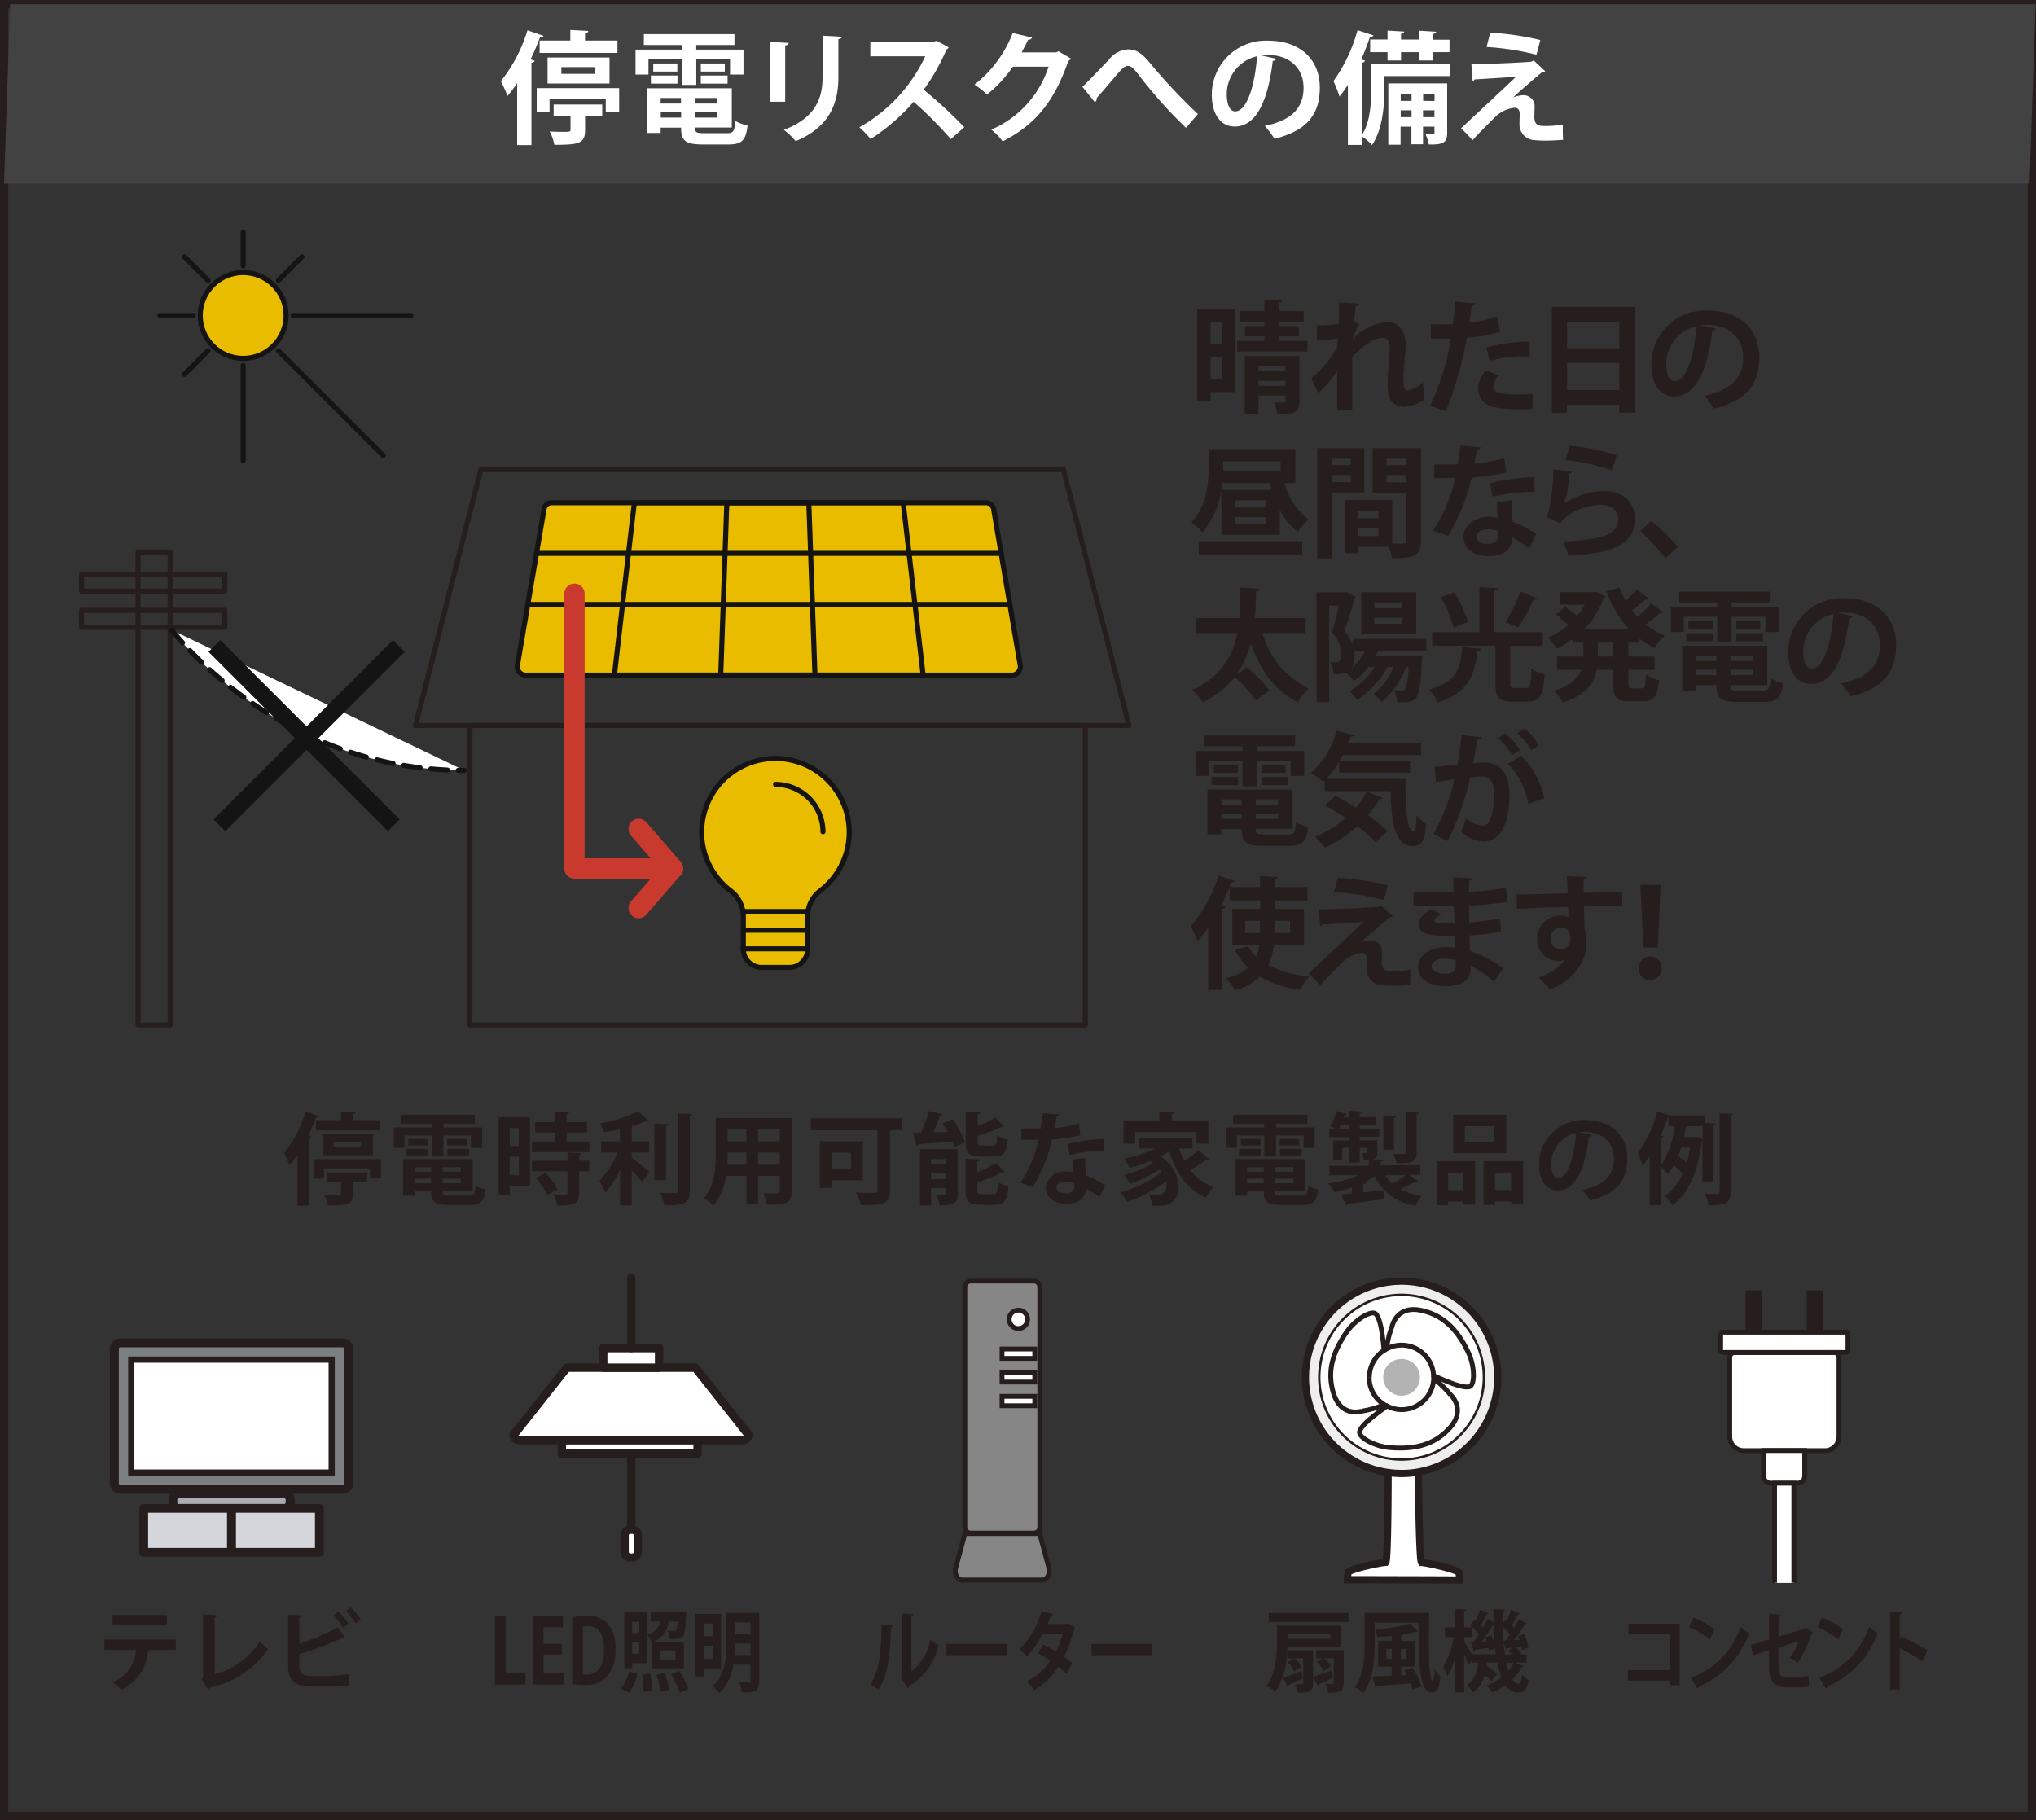 <?xml version="1.0" encoding="UTF-8"?> <svg xmlns="http://www.w3.org/2000/svg" width="245.094" height="219.133" viewBox="0 0 245.094 219.133"><rect x="0" y="0" width="245.094" height="219.133" fill="#333333" stroke="none"/><g id="eco-image" transform="translate(-0.003)"><rect id="長方形_2937" data-name="長方形 2937" width="244.094" height="218.133" transform="translate(0.503 0.5)" fill="none" stroke="#251e1c" stroke-miterlimit="10" stroke-width="1"></rect><path id="パス_9333" data-name="パス 9333" d="M.49,22.092H244.318L245.051.5H1.223Z" transform="translate(0 0)" fill="#424242"></path><g id="グループ_3701" data-name="グループ 3701" transform="translate(143.324 36.065)"><path id="パス_9334" data-name="パス 9334" d="M112.879,28.4v9.937h-2.944v1.132H108.31V28.4h4.569Zm-1.625,1.572h-1.319v2.584h1.319Zm-1.319,6.807h1.319V34.1h-1.319Zm8.219-4.6h3.437v1.279h-8.445V32.182h3.263v-.559h-2.344V30.4h2.344v-.546h-2.93V28.572h2.93V27.2l2.131.12c-.013.147-.12.24-.4.293v.972h3v1.279h-3v.546h2.438v1.225H118.14V32.2Zm2.478,1.8v5.435c0,1.465-.719,1.625-2.637,1.625a6.127,6.127,0,0,0-.453-1.452c.466.013,1.026.013,1.172.013.173,0,.24-.04.24-.2v-.639H115.7V41.04h-1.665V33.993h6.607Zm-1.692,1.239h-3.25v.6h3.25Zm-3.25,2.371h3.25v-.626h-3.25Z" transform="translate(-107.524 -27.2)" fill="#251e1c"></path><path id="パス_9335" data-name="パス 9335" d="M119.286,30.231a22.58,22.58,0,0,0,2.624-.16c.013-.24.093-2.544.093-2.611l2.384.16c-.027.147-.147.266-.413.306-.067.613-.147,1.319-.186,1.865l.626.266a11.785,11.785,0,0,0-.826,1.852,6.735,6.735,0,0,1,4.076-2.1c1.479,0,2.331,1.012,2.331,2.811,0,.173-.013.346-.027.533-.186,2.185-.24,2.731-.24,3.8,0,.746.08,1.119.546,1.119a3.972,3.972,0,0,0,1.812-.986c0,.48.12,1.665.173,2.051a4.694,4.694,0,0,1-2.331.879c-1.585,0-2.1-.879-2.1-2.744,0-.186.013-1.439.226-3.8.013-.16.027-.32.027-.453,0-.892-.32-1.305-.866-1.305-.866,0-2.3.852-3.663,2.344,0,2.864,0,5.648.013,6.407H121.75V35.652a12.569,12.569,0,0,1-2.278,2.717l-.853-1.745a13.255,13.255,0,0,0,3.17-3.823c.013-.32.013-.639.027-1a16.979,16.979,0,0,1-2.5.253l-.027-1.8Z" transform="translate(-104.101 -27.114)" fill="#251e1c"></path><path id="パス_9336" data-name="パス 9336" d="M137.8,31.026a19.077,19.077,0,0,1-4.009.719,44.856,44.856,0,0,1-2.518,8.831l-1.9-.679a28.865,28.865,0,0,0,2.5-8.059c-.24.013-1.279.013-1.558.013-.306,0-.6,0-.852-.013l-.027-1.745c.466.027,1.225.027,1.931.027.24,0,.493-.013.746-.013.12-.852.226-1.865.293-2.717l2.384.2c-.013.173-.186.306-.413.346-.067.533-.186,1.319-.293,1.985a14.709,14.709,0,0,0,3.357-.746l.346,1.838Zm3.876,9.284c-.453.027-.972.04-1.492.04a14.1,14.1,0,0,1-3.1-.266,2.237,2.237,0,0,1-1.931-2.224,3.436,3.436,0,0,1,.932-2.171l1.572.573a2.041,2.041,0,0,0-.679,1.292c0,.813.746,1.012,2.984,1.012.586,0,1.2-.027,1.745-.08l-.027,1.812Zm-5.541-7.379a18.35,18.35,0,0,1,5.235-.719V33.97a17.114,17.114,0,0,0-4.835.546l-.4-1.585Z" transform="translate(-100.532 -27.137)" fill="#251e1c"></path><path id="パス_9337" data-name="パス 9337" d="M140.37,27.86h10V40.594h-1.891v-.946h-6.3v.972H140.37V27.873Zm8.125,1.772h-6.3v3.21h6.3Zm-6.3,8.245h6.3V34.6h-6.3Z" transform="translate(-96.879 -26.981)" fill="#251e1c"></path><path id="パス_9338" data-name="パス 9338" d="M157.139,30.361a.487.487,0,0,1-.44.253c-.6,5.008-2.065,7.912-4.582,7.912-1.6,0-2.757-1.345-2.757-3.836a6.5,6.5,0,0,1,6.727-6.5c4.143,0,6.274,2.464,6.274,5.648,0,3.45-1.772,5.235-5.461,6.167a10.571,10.571,0,0,0-1.172-1.558c3.343-.666,4.675-2.251,4.675-4.582s-1.638-3.956-4.342-3.956a6.778,6.778,0,0,0-.746.053l1.838.413Zm-2.331-.293a4.682,4.682,0,0,0-3.65,4.542c0,1.225.36,2.091,1.012,2.091,1.439,0,2.384-3.21,2.637-6.634Z" transform="translate(-93.894 -26.871)" fill="#251e1c"></path><path id="パス_9339" data-name="パス 9339" d="M120.321,44.8h-1.332a8.016,8.016,0,0,0,2.917,4.382,6.733,6.733,0,0,0-1.292,1.519,7.838,7.838,0,0,1-2.185-2.691V51.03h-7.02V45.635h6.061c-.093-.28-.16-.559-.24-.839h-5.714a10.4,10.4,0,0,1-2.4,5.954A7.818,7.818,0,0,0,107.8,49.5c1.891-1.958,2.078-4.782,2.078-6.74V40.72h10.43V44.8Zm-11.655,8.618v-1.6h12.468v1.6Zm2.957-11.229v.586c0,.173,0,.346-.013.546h6.913V42.185Zm5.128,5.555v-.879h-3.756v.879Zm0,2.038V48.9h-3.756v.879Z" transform="translate(-107.693 -22.711)" fill="#251e1c"></path><path id="パス_9340" data-name="パス 9340" d="M124.834,45.985H120.9V53.9H119.16V40.63h5.674ZM123.2,41.909H120.9v.773H123.2ZM120.9,44.719H123.2v-.852H120.9Zm10.749-4.089V51.792c0,1.8-.733,2.091-3.49,2.091a5.845,5.845,0,0,0-.386-1.372H124.1v.759h-1.6V46.864h5.7v5.248c.293,0,.573.013.813.013.773,0,.866,0,.866-.346V46.011h-4.036V40.63Zm-5.1,7.539H124.1v.892h2.451ZM124.1,51.22h2.451V50.3H124.1Zm5.781-9.311h-2.358v.773h2.358Zm-2.371,2.837h2.358v-.879h-2.358Z" transform="translate(-103.922 -22.741)" fill="#251e1c"></path><path id="パス_9341" data-name="パス 9341" d="M135.354,40.6a.488.488,0,0,1-.453.306c-.067.533-.226,1.239-.306,1.665a16.857,16.857,0,0,0,3.61-.679l.226,1.745a30.208,30.208,0,0,1-4.156.626,24.9,24.9,0,0,1-2.824,7.006l-1.812-.639a19.072,19.072,0,0,0,2.677-6.314h-2.531V42.664h1.625c.44,0,.879-.013,1.2-.013a19.926,19.926,0,0,0,.306-2.251l2.464.2Zm3.73,6.394c.013.879.053,1.718.133,2.557a15.715,15.715,0,0,1,2.837,1.492l-.866,1.718a14.27,14.27,0,0,0-1.985-1.279,1.938,1.938,0,0,1-.107.6c-.306.946-1.079,1.638-2.837,1.638-1.332,0-2.957-.639-2.957-2.371.027-1.505,1.505-2.371,2.957-2.371a5.776,5.776,0,0,1,1.146.12c-.04-.706-.053-1.439-.053-1.9l1.732-.2Zm-1.572,3.716a3.863,3.863,0,0,0-1.292-.24c-.719,0-1.332.32-1.345.879s.546.879,1.372.879c.706,0,1.265-.346,1.265-1.066Zm4.382-4.769a25.031,25.031,0,0,0-5.115.6l-.253-1.6a22.737,22.737,0,0,1,5.248-.733Z" transform="translate(-100.442 -22.817)" fill="#251e1c"></path><path id="パス_9342" data-name="パス 9342" d="M142.99,43.5a.4.4,0,0,1-.386.253,10.932,10.932,0,0,1-.6,3.6h.013a9.487,9.487,0,0,1,4.769-1.492c2.145,0,3.756,1.186,3.743,3.37-.013,2.8-2.118,4.156-7.992,4.4a9.654,9.654,0,0,0-.679-1.7c4.875-.186,6.66-.906,6.673-2.651.013-1.039-.746-1.745-2.038-1.745-1.812,0-4.076.879-4.928,2.224l-1.7-.759c.306-.24.839-3.077.866-5.754l2.251.28Zm-.293-3.09a25.431,25.431,0,0,1,5.648,1.159l-.6,1.8a24.644,24.644,0,0,0-5.581-1.239l.546-1.718Z" transform="translate(-97.049 -22.814)" fill="#251e1c"></path><path id="パス_9343" data-name="パス 9343" d="M149.729,47.213a32.1,32.1,0,0,1,3.17,3.117L151.394,51.7a36.313,36.313,0,0,0-3.024-3.3l1.359-1.2Z" transform="translate(-94.223 -20.559)" fill="#251e1c"></path><path id="パス_9344" data-name="パス 9344" d="M121.51,58.7h-5.168a10.508,10.508,0,0,0,5.568,6.687,7.421,7.421,0,0,0-1.319,1.638c-2.8-1.385-4.529-3.863-5.674-7.086a10.916,10.916,0,0,1-1.732,3.783l1.265-.879a19.745,19.745,0,0,1,2.744,2.744L115.556,66.8A17.147,17.147,0,0,0,113,63.993a10.691,10.691,0,0,1-3.85,3.05,5.079,5.079,0,0,0-1.319-1.479,8.918,8.918,0,0,0,5.461-6.847H108.31V56.906h5.235c.12-1.292.107-2.544.12-3.676l2.331.147c-.027.16-.16.28-.426.306-.027.986-.04,2.078-.147,3.224h6.1v1.812Z" transform="translate(-107.683 -18.557)" fill="#251e1c"></path><path id="パス_9345" data-name="パス 9345" d="M132.3,60.676h-5.728c-.107.2-.2.426-.32.626H130.6l.346-.027.892.107c0,.133-.027.306-.04.453-.253,5.022-.44,5.128-2.984,5.048a3.864,3.864,0,0,0-.4-1.452c.413.04.759.053.946.053a.446.446,0,0,0,.413-.173,6.724,6.724,0,0,0,.386-2.651h-.28a10.258,10.258,0,0,1-2.917,4.2,11.159,11.159,0,0,0-.972-.972,7.67,7.67,0,0,0,2.384-3.224h-.719a10.9,10.9,0,0,1-3.7,3.956,8.828,8.828,0,0,0-.866-1.052,8.4,8.4,0,0,0,2.984-2.9h-.719a7.746,7.746,0,0,1-1.758,1.678,6.6,6.6,0,0,0-.946-1,3.857,3.857,0,0,1-1.505.173,3.5,3.5,0,0,0-.373-1.452c.266.013.493.013.679.013.48,0,.679-.293.679-1.039a4.153,4.153,0,0,0-1.186-2.531c.306-.932.613-2.238.852-3.25h-1.172V66.884H119.1v-13.2h3.33l.266-.053,1.106.559a.43.43,0,0,1-.133.226c-.306,1.172-.786,2.744-1.212,3.916a6.2,6.2,0,0,1,1.026,1.625v-.679h8.845v1.4Zm-8.645,0a3.633,3.633,0,0,1,.04.546,2.859,2.859,0,0,1-.36,1.572,7.326,7.326,0,0,0,1.652-2.1h-1.332Zm7.459-7.02v5.048h-6.62V53.657Zm-1.692,1.931v-.706h-3.357v.706Zm0,1.878v-.719h-3.357v.719Z" transform="translate(-103.942 -18.424)" fill="#251e1c"></path><path id="パス_9346" data-name="パス 9346" d="M135.5,60.619c-.013.147-.147.24-.386.28-.373,2.664-.892,4.929-4.782,6.181a5.5,5.5,0,0,0-1.066-1.558c3.477-.946,3.823-2.731,4.009-5.115l2.211.2Zm3.53,4.1c0,.533.08.613.559.613h1.359c.48,0,.573-.32.626-2.344a5.48,5.48,0,0,0,1.612.719c-.173,2.584-.626,3.277-2.091,3.277H139.34c-1.665,0-2.078-.559-2.078-2.251V60.26h-7.606V58.608h5.688V53.2l2.2.12c-.013.16-.133.253-.413.293v5h5.834V60.26h-3.69a1.78,1.78,0,0,1-.24.053v4.4Zm-6.727-10.9a15.05,15.05,0,0,1,1.652,3.57l-1.718.693a16.511,16.511,0,0,0-1.519-3.663Zm10,.706c-.053.133-.226.173-.44.173a23.875,23.875,0,0,1-1.852,3.357c-.013,0-1.505-.666-1.505-.666a20.3,20.3,0,0,0,1.745-3.676l2.051.813Z" transform="translate(-100.565 -18.567)" fill="#251e1c"></path><path id="パス_9347" data-name="パス 9347" d="M151.036,59.86h-1.345v1.665h3.157v1.612h-3.157v1.6c0,.546.053.626.466.626H151.3c.386,0,.453-.293.506-1.678a4.829,4.829,0,0,0,1.585.693c-.173,1.945-.626,2.544-1.931,2.544H149.85c-1.6,0-2-.533-2-2.171V63.137h-1.958c-.32,1.572-1.305,3.037-4.049,3.943a6.954,6.954,0,0,0-1.119-1.412c2.051-.626,2.93-1.558,3.3-2.531H141.1V61.525h3.17V59.86H143.03v-.453a11.341,11.341,0,0,1-1.945,1.186,6.883,6.883,0,0,0-1.066-1.332,9.332,9.332,0,0,0,2.438-1.532c-.4-.386-.986-.892-1.465-1.265l1.119-.906c.44.293,1,.733,1.412,1.079a7.041,7.041,0,0,0,.932-1.359h-3.024V53.773h4l.28-.053,1.225.559a.614.614,0,0,1-.226.226,10.122,10.122,0,0,1-2.3,3.7h5.328a13.814,13.814,0,0,1-2.691-4.529l1.585-.44a9.9,9.9,0,0,0,.733,1.572,12.621,12.621,0,0,0,1.332-1.359l1.479,1.119a.474.474,0,0,1-.426.093,18.692,18.692,0,0,1-1.625,1.305,7.287,7.287,0,0,0,.666.773,14.845,14.845,0,0,0,1.665-1.6l1.452,1.079a.331.331,0,0,1-.266.107.454.454,0,0,1-.133-.013,21.409,21.409,0,0,1-1.732,1.345,8.86,8.86,0,0,0,2.3,1.345,6.612,6.612,0,0,0-1.212,1.505,8.6,8.6,0,0,1-1.812-1.119v.48Zm-3.184,1.665V59.86h-1.838v1.665Z" transform="translate(-96.995 -18.554)" fill="#251e1c"></path><path id="パス_9348" data-name="パス 9348" d="M152.688,56.624v1.838H151.13v-3H156.7v-.559h-4.569V53.6h10.909v1.305h-4.6v.559h5.688v3h-1.625V56.624h-4.063v3.09h-1.732v-3.09H152.7Zm5.608,8.219c0,.573.12.679,1.066.679h2.8c.746,0,.879-.226.986-1.479a4.719,4.719,0,0,0,1.465.559c-.2,1.785-.693,2.278-2.3,2.278h-3.1c-2.091,0-2.6-.466-2.6-2.025h-2.451V65.5h-1.678V60.114h10.243v4.729H158.3Zm-5.315-5.275V58.6h3.2v.972Zm.266-2.438h2.9V58.1h-2.9Zm3.357,4.156h-2.451v.666H156.6Zm-2.438,2.358h2.451V63h-2.451Zm6.807-1.692v-.666H158.3v.666ZM158.3,63.644h2.677V63H158.3Zm.693-6.514h2.891V58.1h-2.891Zm0,2.438V58.6h3.224v.972Z" transform="translate(-93.307 -18.434)" fill="#251e1c"></path><path id="パス_9349" data-name="パス 9349" d="M169.509,56.361a.487.487,0,0,1-.44.253c-.6,5.008-2.065,7.912-4.582,7.912-1.6,0-2.757-1.345-2.757-3.836a6.5,6.5,0,0,1,6.727-6.5c4.143,0,6.274,2.464,6.274,5.648,0,3.45-1.772,5.235-5.461,6.167a10.571,10.571,0,0,0-1.172-1.558c3.343-.666,4.675-2.251,4.675-4.582s-1.638-3.956-4.342-3.956a6.548,6.548,0,0,0-.746.053l1.838.413Zm-2.318-.293a4.682,4.682,0,0,0-3.65,4.542c0,1.225.36,2.091,1.012,2.091,1.439,0,2.384-3.21,2.637-6.634Z" transform="translate(-89.787 -18.239)" fill="#251e1c"></path><path id="パス_9350" data-name="パス 9350" d="M109.788,69.624v1.838H108.23v-3H113.8v-.559h-4.569V66.6h10.909v1.305h-4.6v.559h5.688v3h-1.625V69.624h-4.063v3.09h-1.732v-3.09H109.8Zm5.608,8.219c0,.573.12.679,1.066.679h2.8c.746,0,.879-.226.986-1.479a4.719,4.719,0,0,0,1.465.559c-.2,1.785-.693,2.278-2.3,2.278h-3.1c-2.091,0-2.6-.466-2.6-2.025h-2.451V78.5h-1.678V73.114h10.243v4.729H115.4Zm-5.315-5.275V71.6h3.2v.972Zm.266-2.438h2.9V71.1h-2.9Zm3.357,4.156h-2.451v.666H113.7Zm-2.438,2.358h2.451V76h-2.451Zm6.807-1.692v-.666H115.4v.666ZM115.4,76.644h2.677V76H115.4Zm.693-6.514h2.891V71.1h-2.891Zm0,2.438V71.6h3.224v.972Z" transform="translate(-107.551 -14.118)" fill="#251e1c"></path><path id="パス_9351" data-name="パス 9351" d="M122,69.943a11.624,11.624,0,0,1-1.558,2.025h9.537c-.027,3.557.16,6.354,1.026,6.354.226-.013.28-.786.306-2a5.936,5.936,0,0,0,1.146,1.106c-.133,1.852-.453,2.637-1.585,2.637-2.158,0-2.6-2.824-2.677-6.62h-7.939V72.141l-.186.173a9.477,9.477,0,0,0-1.479-1.052,10.149,10.149,0,0,0,3.09-5.1l2.1.559c-.053.12-.186.186-.413.186-.08.253-.16.48-.266.733h8.778V69.1h-9.417l-.4.706h8.472v1.425H122V69.943Zm-.453,4.049c.759.413,1.625.892,2.478,1.439a11.343,11.343,0,0,0,1.305-1.918l1.931.733c-.053.12-.2.186-.426.16a12.552,12.552,0,0,1-1.385,1.945,18.6,18.6,0,0,1,2.358,1.9L126.4,79.587a17.191,17.191,0,0,0-2.211-1.918,15.46,15.46,0,0,1-3.89,2.584,10.955,10.955,0,0,0-1.2-1.305,13.152,13.152,0,0,0,3.676-2.278c-.839-.559-1.7-1.079-2.491-1.519l1.265-1.159Z" transform="translate(-104.111 -14.264)" fill="#251e1c"></path><path id="パス_9352" data-name="パス 9352" d="M135.438,67.026c-.027.2-.226.28-.48.306-.133.719-.346,1.971-.506,2.824.386-.04.906-.093,1.2-.093,2.411-.013,3.17,1.692,3.17,3.969h0c-.053,3.25-.972,5.555-3.21,5.555a4.569,4.569,0,0,1-2.637-1.2,8.334,8.334,0,0,0,.613-1.585,3.651,3.651,0,0,0,1.958.879c.613,0,.906-.493,1.146-1.332a11.372,11.372,0,0,0,.306-2.4c-.013-1.452-.453-2.185-1.492-2.185a10.37,10.37,0,0,0-1.412.107,33.41,33.41,0,0,1-2.717,7.646l-1.705-.839a25.666,25.666,0,0,0,2.531-6.607c-.533.093-1.585.24-2.224.346l-.16-1.812,2.731-.306c.186-1.066.386-2.3.519-3.53l2.371.253Zm3.716,2.158a7.479,7.479,0,0,0-1.7-2.038l.866-.6a8.679,8.679,0,0,1,1.745,2.025Zm1.931,5.861a9.137,9.137,0,0,0-2.438-4.822l1.558-.972a9.879,9.879,0,0,1,2.8,5.115l-1.918.679Zm.36-6.46a8.113,8.113,0,0,0-1.692-2.038l.853-.586a7.449,7.449,0,0,1,1.745,2.025l-.906.6Z" transform="translate(-100.432 -14.331)" fill="#251e1c"></path><path id="パス_9353" data-name="パス 9353" d="M117.75,87.6a7.221,7.221,0,0,1-.693,2.451,12.865,12.865,0,0,0,4.968,1.332,6.763,6.763,0,0,0-1.092,1.638,12.3,12.3,0,0,1-4.875-1.6,7.1,7.1,0,0,1-2.97,1.665,7.511,7.511,0,0,0-1.119-1.465,6.106,6.106,0,0,0,2.691-1.265,8.85,8.85,0,0,1-1.6-2.118l1.585-.466a5.59,5.59,0,0,0,.986,1.265,5.713,5.713,0,0,0,.373-1.439h-3.263V83.273H116.1V82.234h-3.676v-1.6c-.306.759-.666,1.519-1.039,2.251l.546.147c-.027.133-.133.24-.386.253v9.75h-1.7V85.511a15.2,15.2,0,0,1-1.279,1.638,14.256,14.256,0,0,0-.839-1.772,17.623,17.623,0,0,0,3.37-6.127l1.945.679c-.053.12-.186.186-.413.173-.067.173-.147.373-.226.546h3.676V79.33l2.145.107c-.013.147-.12.24-.4.293v.919h3.956v1.6h-3.956v1.039h3.557v4.329h-3.636Zm-1.678-1.425V84.711H114.3v1.465Zm1.745-1.465v1.465h1.878V84.711Z" transform="translate(-107.72 -9.918)" fill="#251e1c"></path><path id="パス_9354" data-name="パス 9354" d="M124.68,87.249A3.529,3.529,0,0,1,125.893,87a1.312,1.312,0,0,1,1.332,1.4c0,.426-.027.932-.027,1.186,0,1.119.613,1.119,1.372,1.119a12.341,12.341,0,0,0,2.065-.173c0,.253-.013.466-.013.679,0,.773.04,1.159.04,1.159-.613.04-1.372.093-2.078.093A11.63,11.63,0,0,1,127.3,92.4a1.893,1.893,0,0,1-1.9-1.865c0-.346.027-.932.027-1.305,0-.453-.2-.733-.6-.733a3.873,3.873,0,0,0-2.411,1.186c-.746.746-2.238,2.224-2.651,2.731a15.828,15.828,0,0,0-1.385-1.439c1.479-1.385,5.448-5.075,6.634-6.221-.959.093-3.5.24-5,.333-.093.133-.12.173-.24.173l-.147-1.985c2-.053,5.674-.186,7.22-.32l.266-.16,1.412,1.305a.559.559,0,0,1-.386.12c-.932.759-2.291,1.931-3.477,3.024h0Zm2.771-5.128a32.8,32.8,0,0,0-6.007-.932l.44-1.718a32.569,32.569,0,0,1,6.034.879l-.466,1.772Z" transform="translate(-104.181 -9.845)" fill="#251e1c"></path><path id="パス_9355" data-name="パス 9355" d="M127.9,81.188c.892.053,2.3.053,3.4.053.466,0,.946-.013,1.385-.027-.013-.626-.027-1.345-.027-1.785l2.291.107c-.013.16-.147.266-.386.306v1.319a31.6,31.6,0,0,0,4.436-.493l.173,1.7a38.726,38.726,0,0,1-4.622.44c0,.693.013,1.359.027,2.038a31.622,31.622,0,0,0,3.69-.493l.147,1.625a29.806,29.806,0,0,1-3.81.426c.013.719.053,1.372.093,1.9a14.634,14.634,0,0,1,3.956,2.065l-1.119,1.6a11.986,11.986,0,0,0-2.784-1.891v.426c-.027,1.2-1.012,2.025-3.064,2.025s-3.263-.946-3.263-2.344c0-1.479,1.572-2.358,3.343-2.358a5.491,5.491,0,0,1,1.132.093c0-.44-.027-.932-.04-1.465-.4.013-.813.013-1.146.013-2-.027-3.237-.32-3.224-1.412,0-.613.453-1.172,1.519-1.812l1.252.639c-.533.24-.892.506-.892.719,0,.24.186.346,1.652.346.253,0,.52,0,.786-.013l-.093-2.078c-.453.013-.972.013-1.439.013-1.012,0-2.491-.027-3.4-.027V81.215Zm5.048,8.205a5.185,5.185,0,0,0-1.305-.2c-.906,0-1.6.386-1.6.946s.719.892,1.665.892c.866,0,1.239-.36,1.239-1.066v-.573Z" transform="translate(-101.03 -9.858)" fill="#251e1c"></path><path id="パス_9356" data-name="パス 9356" d="M137.18,81.534c.919-.027,2.211-.04,3.357-.067.693-.027,1.732-.053,2.784-.093,0-.226-.027-1.412-.093-2.065l2.424.12a.454.454,0,0,1-.4.32c-.013.346,0,.986.013,1.585,1.918-.053,3.836-.107,4.635-.12v1.732c-.426-.013-.986-.013-1.612-.013-.879,0-1.918.013-3.01.04l.093,2.611a5.48,5.48,0,0,1,.226,1.665,5.249,5.249,0,0,1-.306,1.931,6.774,6.774,0,0,1-4.143,3.756,8.741,8.741,0,0,0-1.359-1.452,5.982,5.982,0,0,0,3.3-2.211h-.013a1.327,1.327,0,0,1-.813.28,2.625,2.625,0,0,1-2.611-2.664,2.819,2.819,0,0,1,2.824-2.837,2.2,2.2,0,0,1,.946.226c0-.147-.027-.946-.04-1.252-1.079.013-5.928.186-6.154.2l-.04-1.692Zm6.487,5.315c0-.32,0-1.345-1.119-1.345a1.277,1.277,0,0,0-1.265,1.372,1.235,1.235,0,0,0,1.2,1.265,1.174,1.174,0,0,0,1.172-1.292Z" transform="translate(-97.938 -9.898)" fill="#251e1c"></path><path id="パス_9357" data-name="パス 9357" d="M148.2,90.144a1.424,1.424,0,0,1,1.412-1.425,1.426,1.426,0,0,1,0,2.851A1.433,1.433,0,0,1,148.2,90.144Zm.586-2.491-.36-7.553h2.438l-.346,7.553H148.8Z" transform="translate(-94.279 -9.636)" fill="#251e1c"></path></g><g id="グループ_3702" data-name="グループ 3702" transform="translate(12.572 193.511)"><path id="パス_9358" data-name="パス 9358" d="M18.165,150.3H14.822l.213.08a.243.243,0,0,1-.24.133,5.7,5.7,0,0,1-3.21,4.6,8.944,8.944,0,0,0-1.039-.919,4.446,4.446,0,0,0,2.811-3.9H9.56v-1.252h8.6v1.252Zm-1.079-2.957h-6.54V146.09h6.54Z" transform="translate(-9.56 -145.171)" fill="#251e1c"></path><path id="パス_9359" data-name="パス 9359" d="M19.932,153.23a8.977,8.977,0,0,0,5.421-3.983,9.746,9.746,0,0,0,.972.986,11.189,11.189,0,0,1-6.993,4.6.422.422,0,0,1-.226.253l-.746-1.239.16-.266V146.05l1.732.08c0,.133-.107.24-.333.266v6.833Z" transform="translate(-6.638 -145.184)" fill="#251e1c"></path><path id="パス_9360" data-name="パス 9360" d="M31.142,153.659a18.663,18.663,0,0,0,2.358-.213c.027.44.027.906.053,1.359a22.676,22.676,0,0,1-2.291.133h-2.4c-1.865,0-2.7-.773-2.7-2.478v-6.167l1.692.08c-.027.133-.093.226-.333.24v3.17a30.791,30.791,0,0,0,4.635-1.958l.906,1.265a.932.932,0,0,1-.173.027.453.453,0,0,1-.186-.027,37.7,37.7,0,0,1-5.182,1.945v1.439c0,.879.4,1.186,1.372,1.186h2.251Zm1.066-7.752a8.587,8.587,0,0,1,1.2,1.479l-.639.466a9.279,9.279,0,0,0-1.159-1.505l.6-.453ZM33.7,145.4a8.443,8.443,0,0,1,1.212,1.452l-.626.48a11.768,11.768,0,0,0-1.172-1.465l.586-.453Z" transform="translate(-4.048 -145.4)" fill="#251e1c"></path></g><path id="パス_9361" data-name="パス 9361" d="M38.659,138.417a.711.711,0,0,1-.706.706H11.166a.711.711,0,0,1-.706-.706V122.206a.711.711,0,0,1,.706-.706H37.953a.711.711,0,0,1,.706.706" transform="translate(3.31 40.176)" fill="#7d8082"></path><path id="パス_9362" data-name="パス 9362" d="M11.3,121.1a1.245,1.245,0,0,0-1.239,1.239V138.55a1.245,1.245,0,0,0,1.239,1.239H38.086a1.245,1.245,0,0,0,1.239-1.239V122.339a1.236,1.236,0,0,0-1.239-1.239m-26.96,17.45V122.339a.176.176,0,0,1,.173-.173H38.086a.176.176,0,0,1,.173.173V138.55a.176.176,0,0,1-.173.173H11.3a.176.176,0,0,1-.173-.173" transform="translate(3.178 40.043)" fill="#251e1c"></path><path id="パス_9363" data-name="パス 9363" d="M29.856,136.192a.711.711,0,0,1-.706.706H16.456a.711.711,0,0,1-.706-.706v-.346a.711.711,0,0,1,.706-.706H29.15a.711.711,0,0,1,.706.706" transform="translate(5.067 44.705)" fill="#a9acb0"></path><path id="パス_9364" data-name="パス 9364" d="M16.6,134.74a1.245,1.245,0,0,0-1.239,1.239v.346a1.245,1.245,0,0,0,1.239,1.239H29.293a1.245,1.245,0,0,0,1.239-1.239v-.346a1.245,1.245,0,0,0-1.239-1.239m-12.881,1.585v-.346a.176.176,0,0,1,.173-.173H29.28a.176.176,0,0,1,.173.173v.346a.176.176,0,0,1-.173.173H16.585a.176.176,0,0,1-.173-.173" transform="translate(4.937 44.572)" fill="#251e1c"></path><rect id="長方形_2938" data-name="長方形 2938" width="24.123" height="13.613" transform="translate(15.808 163.687)" fill="#fff"></rect><path id="パス_9365" data-name="パス 9365" d="M35.833,123.476V136.33H12.456V123.476Zm.746,13.613V122.73H11.71v14.359H36.579Z" transform="translate(3.725 40.584)" fill="#251e1c"></path><rect id="長方形_2939" data-name="長方形 2939" width="10.576" height="5.288" transform="translate(17.3 181.603)" fill="#d4d6db"></rect><path id="パス_9366" data-name="パス 9366" d="M13.243,136.06a.534.534,0,0,0-.533.533v5.288a.534.534,0,0,0,.533.533H23.819a.534.534,0,0,0,.533-.533v-5.288a.534.534,0,0,0-.533-.533m-.533,1.052v4.236H13.776v-4.236Z" transform="translate(4.057 45.01)" fill="#251e1c"></path><rect id="長方形_2940" data-name="長方形 2940" width="10.576" height="5.288" transform="translate(27.877 181.603)" fill="#d4d6db"></rect><path id="パス_9367" data-name="パス 9367" d="M21.183,136.06a.534.534,0,0,0-.533.533v5.288a.534.534,0,0,0,.533.533H31.759a.534.534,0,0,0,.533-.533v-5.288a.534.534,0,0,0-.533-.533m-.533,1.052v4.236H21.716v-4.236Z" transform="translate(6.694 45.01)" fill="#251e1c"></path><g id="グループ_3703" data-name="グループ 3703" transform="translate(59.566 194.084)"><path id="パス_9368" data-name="パス 9368" d="M48.543,154.412h-3.7V146.22h1.292v6.86h2.4v1.332Z" transform="translate(-44.84 -145.701)" fill="#251e1c"></path><path id="パス_9369" data-name="パス 9369" d="M52.026,154.412H48.27V146.22h3.623v1.319H49.562v1.985h2.2v1.292h-2.2v2.278h2.464v1.319Z" transform="translate(-43.701 -145.701)" fill="#251e1c"></path><path id="パス_9370" data-name="パス 9370" d="M51.84,146.343a8.121,8.121,0,0,1,1.745-.173,3.224,3.224,0,0,1,2.438.852,4.253,4.253,0,0,1,1.012,3.13,4.768,4.768,0,0,1-1.012,3.343,3.55,3.55,0,0,1-2.717,1,9.616,9.616,0,0,1-1.465-.107v-8.045Zm1.292,6.873a2.819,2.819,0,0,0,.493.027c1.225,0,2.051-.919,2.051-3.064,0-1.852-.746-2.771-1.945-2.771a2.367,2.367,0,0,0-.613.067v5.741Z" transform="translate(-42.516 -145.717)" fill="#251e1c"></path><path id="パス_9371" data-name="パス 9371" d="M58.225,153.276a6.633,6.633,0,0,1-.986,2.264l-1-.506a5.655,5.655,0,0,0,.972-2.051l1.026.293Zm5.608-.666H60.01v-3.157l-.067.027a2.933,2.933,0,0,0-.533-.932v3.423H57.6v.613H56.64V145.87H59.41v2.677a1.937,1.937,0,0,0,1.532-1.572H59.823v-1.119H63.34l.226-.027.559.08a1.422,1.422,0,0,1-.04.333c-.107,2.677-.253,2.837-1.558,2.837H62.1a2.7,2.7,0,0,0-.253-1.026c.32.027.626.04.773.04a.332.332,0,0,0,.253-.093,2.485,2.485,0,0,0,.173-1.012H61.954a2.84,2.84,0,0,1-1.865,2.451h3.73v3.2ZM58.451,147H57.6v1.345h.853Zm-.853,3.85h.852v-1.4H57.6Zm1.359,4.556a17.053,17.053,0,0,0-.16-2.051l.972-.133A17.863,17.863,0,0,1,60,155.234l-1.026.186Zm2.038.013a13.162,13.162,0,0,0-.453-2.051l.986-.2a13.464,13.464,0,0,1,.519,2l-1.052.24Zm0-4.982V151.6h1.8v-1.159Zm2.331,5.088a13.52,13.52,0,0,0-1.052-2.2l1-.4a16,16,0,0,1,1.119,2.158l-1.079.44Z" transform="translate(-41.055 -145.83)" fill="#251e1c"></path><path id="パス_9372" data-name="パス 9372" d="M66.057,152.6h-2.1v.932H62.98v-7.5h3.077V152.6Zm-.972-5.408H63.952v1.519h1.132Zm-1.132,4.249h1.132v-1.585H63.952Zm6.687-5.555v8.152c0,1.252-.426,1.452-2.051,1.452a4.578,4.578,0,0,0-.373-1.239c.24,0,.493.027.706.027.653,0,.666,0,.666-.253v-1.891H67.522a5.861,5.861,0,0,1-1.692,3.45,4.817,4.817,0,0,0-.786-.852c1.492-1.332,1.612-3.33,1.612-4.968V145.89h3.969Zm-2.944,3.7c0,.413,0,.853-.04,1.385H69.6v-1.385H67.709Zm1.9-2.531H67.709v1.372H69.6Z" transform="translate(-38.817 -145.81)" fill="#251e1c"></path></g><g id="グループ_3704" data-name="グループ 3704" transform="translate(61.35 153.337)"><path id="パス_9373" data-name="パス 9373" d="M74.809,131.812a.668.668,0,0,1-.666.666H47.236a.668.668,0,0,1-.666-.666l6.394-8.072H68.429" transform="translate(-46.051 -112.418)" fill="#fff"></path><path id="パス_9374" data-name="パス 9374" d="M53.08,123.36a.519.519,0,0,0-.4.186l-6.394,8.072a.534.534,0,0,0-.107.306,1.174,1.174,0,0,0,1.172,1.172H74.259a1.174,1.174,0,0,0,1.172-1.172.5.5,0,0,0-.107-.306l-6.394-8.072a.5.5,0,0,0-.4-.186m-.226,1.012c.28.36,5.794,7.313,6.074,7.686l-.12.053H47.352l-.12-.053c.293-.373,5.794-7.326,6.087-7.686Z" transform="translate(-46.18 -112.544)" fill="#251e1c"></path><rect id="長方形_2941" data-name="長方形 2941" width="16.344" height="1.598" transform="translate(6.287 20.06)" fill="#fff"></rect><path id="パス_9375" data-name="パス 9375" d="M51.026,129.92a.506.506,0,0,0-.506.506v1.6a.506.506,0,0,0,.506.506H67.37a.506.506,0,0,0,.506-.506v-1.6a.506.506,0,0,0-.506-.506m-.506,1.012v.586H51.532v-.586Z" transform="translate(-44.739 -110.366)" fill="#251e1c"></path><rect id="長方形_2942" data-name="長方形 2942" width="6.727" height="2.358" transform="translate(11.269 8.965)" fill="#fff"></rect><path id="パス_9376" data-name="パス 9376" d="M54.766,121.59a.506.506,0,0,0-.506.506v2.358a.506.506,0,0,0,.506.506h6.727a.506.506,0,0,0,.506-.506V122.1a.506.506,0,0,0-.506-.506m-.506,1.012v1.345H55.272V122.6Z" transform="translate(-43.497 -113.132)" fill="#251e1c"></path><path id="パス_9377" data-name="パス 9377" d="M56.79,115.746V124.2a.506.506,0,0,0,1.012,0v-8.458a.506.506,0,0,0-1.012,0" transform="translate(-42.657 -115.24)" fill="#251e1c"></path><path id="パス_9378" data-name="パス 9378" d="M56.79,131.626v10.843a.506.506,0,1,0,1.012,0V131.626a.506.506,0,1,0-1.012,0" transform="translate(-42.657 -109.967)" fill="#251e1c"></path><path id="パス_9379" data-name="パス 9379" d="M58.165,141.071a.668.668,0,0,1-.666.666h-.253a.668.668,0,0,1-.666-.666v-2.011a.68.68,0,0,1,.666-.679H57.5a.671.671,0,0,1,.666.679" transform="translate(-42.727 -107.557)" fill="#fff"></path><path id="パス_9380" data-name="パス 9380" d="M57.362,138a1.174,1.174,0,0,0-1.172,1.172v2.011a1.174,1.174,0,0,0,1.172,1.172h.253a1.174,1.174,0,0,0,1.172-1.172v-2.011A1.174,1.174,0,0,0,57.615,138m-.413,3.2v-2.011a.176.176,0,0,1,.173-.173h.253a.176.176,0,0,1,.173.173V141.2a.176.176,0,0,1-.173.173h-.253a.176.176,0,0,1-.173-.173" transform="translate(-42.856 -107.683)" fill="#251e1c"></path></g><g id="グループ_3705" data-name="グループ 3705" transform="translate(104.788 193.964)"><path id="パス_9381" data-name="パス 9381" d="M81.467,147.412a.255.255,0,0,1-.226.24c-.04,3.05-.28,5.528-1.479,7.5a11.385,11.385,0,0,0-.972-.693c1.159-1.652,1.319-4.422,1.319-7.153l1.359.107Zm2.251,5.528A6.226,6.226,0,0,0,86,149.064a5.733,5.733,0,0,0,.986.733,7.7,7.7,0,0,1-3.5,4.875.7.7,0,0,1-.2.266l-.826-1.172.133-.226V145.96l1.359.08a.269.269,0,0,1-.24.253v6.62Z" transform="translate(-78.79 -145.667)" fill="#251e1c"></path><path id="パス_9382" data-name="パス 9382" d="M85.63,148.71h7.3v1.345H86a.387.387,0,0,1-.293.2l-.067-1.545Z" transform="translate(-76.519 -144.754)" fill="#251e1c"></path><path id="パス_9383" data-name="パス 9383" d="M98.99,147.711a.284.284,0,0,1-.147.186,17.4,17.4,0,0,1-1.212,3.33c.306.226.706.546.959.759l-.639,1.305c-.253-.253-.679-.613-1-.866a8.843,8.843,0,0,1-2.944,2.851,3.718,3.718,0,0,0-.866-1.012,8.38,8.38,0,0,0,2.851-2.544,10.258,10.258,0,0,0-1.479-.906l.6-1.039a12.446,12.446,0,0,1,1.532.826,9.183,9.183,0,0,0,.8-2.091H95.034a12.029,12.029,0,0,1-1.878,2.677,7.77,7.77,0,0,0-.906-.839A9.9,9.9,0,0,0,94.9,145.74l1.412.373a.252.252,0,0,1-.293.173,9.536,9.536,0,0,1-.386,1h2.331l.186-.067.826.493Z" transform="translate(-74.321 -145.74)" fill="#251e1c"></path><path id="パス_9384" data-name="パス 9384" d="M98.75,148.71h7.3v1.345H99.123a.387.387,0,0,1-.293.2l-.067-1.545Z" transform="translate(-72.163 -144.754)" fill="#251e1c"></path></g><path id="パス_9385" data-name="パス 9385" d="M95.622,146.254H88.016a.711.711,0,0,1-.706-.706V116.616a.711.711,0,0,1,.706-.706h7.606a.7.7,0,0,1,.706.706v28.932a.711.711,0,0,1-.706.706" transform="translate(28.827 38.32)" fill="#868687"></path><path id="パス_9386" data-name="パス 9386" d="M88.026,115.91h7.606a.711.711,0,0,1,.706.706v28.932a.711.711,0,0,1-.706.706H88.026a.711.711,0,0,1-.706-.706V116.616A.711.711,0,0,1,88.026,115.91Z" transform="translate(28.83 38.32)" fill="none" stroke="#251e1c" stroke-miterlimit="10" stroke-width="0.58"></path><path id="パス_9387" data-name="パス 9387" d="M96.891,144.325H87.327c-.6,0-1.012-.733-.826-1.439l1.119-4.156h9l1.106,4.143c.186.719-.226,1.452-.826,1.452" transform="translate(28.543 45.897)" fill="#868687"></path><path id="パス_9388" data-name="パス 9388" d="M96.891,144.325H87.327c-.6,0-1.012-.733-.826-1.439l1.119-4.156h9l1.106,4.143c.186.719-.226,1.452-.826,1.452Z" transform="translate(28.543 45.897)" fill="none" stroke="#251e1c" stroke-miterlimit="10" stroke-width="0.58"></path><rect id="長方形_2943" data-name="長方形 2943" width="3.943" height="1.132" transform="translate(120.626 162.408)" fill="#fff" stroke="#251e1c" stroke-miterlimit="10" stroke-width="0.58"></rect><rect id="長方形_2944" data-name="長方形 2944" width="3.943" height="1.132" transform="translate(120.626 165.259)" fill="#fff" stroke="#251e1c" stroke-miterlimit="10" stroke-width="0.58"></rect><rect id="長方形_2945" data-name="長方形 2945" width="3.943" height="1.132" transform="translate(120.626 168.109)" fill="#fff" stroke="#251e1c" stroke-miterlimit="10" stroke-width="0.58"></rect><path id="パス_9389" data-name="パス 9389" d="M93.541,119.646a1.106,1.106,0,1,1-1.106-1.106,1.1,1.1,0,0,1,1.106,1.106" transform="translate(30.162 39.193)" fill="#fff" stroke="#251e1c" stroke-miterlimit="10" stroke-width="0.58"></path><g id="グループ_3706" data-name="グループ 3706" transform="translate(195.965 194.044)"><path id="パス_9390" data-name="パス 9390" d="M153.474,146.88v7.406h-1.146v-.546H147.24v-1.265h5.088v-4.329h-5.022V146.88Z" transform="translate(-147.24 -145.441)" fill="#251e1c"></path><path id="パス_9391" data-name="パス 9391" d="M153.289,146.333a10.648,10.648,0,0,1,2.557,1.4l-.573,1.212a12.635,12.635,0,0,0-2.5-1.465l.52-1.159Zm-.293,7.22a9.7,9.7,0,0,0,5.981-6.127,6.585,6.585,0,0,0,1.026.786,11.023,11.023,0,0,1-6.061,6.42.361.361,0,0,1-.147.28Z" transform="translate(-145.404 -145.627)" fill="#251e1c"></path><path id="パス_9392" data-name="パス 9392" d="M165.836,148.224a.387.387,0,0,1-.173.186,15.158,15.158,0,0,1-1.678,3.49,5.772,5.772,0,0,0-.972-.613,6.571,6.571,0,0,0,1.079-2l-2.411.759v2.4c0,.853.293,1.146.932,1.146h1.372a8.86,8.86,0,0,0,1.332-.147c0,.4.013.932.04,1.305a10.907,10.907,0,0,1-1.345.08H162.6c-1.372,0-2.051-.746-2.051-2.358v-2.091l-1.931.6-.266-1.252,2.2-.653V146l1.385.08c0,.133-.107.213-.253.253v2.4l3.09-.946.12-.12.946.546Z" transform="translate(-143.551 -145.734)" fill="#251e1c"></path><path id="パス_9393" data-name="パス 9393" d="M164.9,146.333a10.647,10.647,0,0,1,2.557,1.4l-.573,1.212a12.636,12.636,0,0,0-2.5-1.465l.519-1.159Zm-.293,7.22a9.7,9.7,0,0,0,5.981-6.127,6.586,6.586,0,0,0,1.026.786,11.023,11.023,0,0,1-6.061,6.42.361.361,0,0,1-.147.28Z" transform="translate(-141.549 -145.627)" fill="#251e1c"></path><path id="パス_9394" data-name="パス 9394" d="M174.833,151.781a23.351,23.351,0,0,0-2.731-1.6v4.982H170.93V145.8l1.439.08c0,.133-.08.24-.266.266v3l.213-.36a26.17,26.17,0,0,1,3.144,1.665l-.626,1.305Z" transform="translate(-139.374 -145.8)" fill="#251e1c"></path></g><rect id="長方形_2946" data-name="長方形 2946" width="1.958" height="5.022" transform="translate(210.138 155.362)" fill="#251e1c"></rect><rect id="長方形_2947" data-name="長方形 2947" width="1.958" height="5.022" transform="translate(217.491 155.362)" fill="#251e1c"></rect><path id="パス_9395" data-name="パス 9395" d="M167.879,134.185h-9.737a1.694,1.694,0,0,1-1.692-1.692v-9.537a.591.591,0,0,1,.586-.586h11.975a.591.591,0,0,1,.586.586v9.537a1.694,1.694,0,0,1-1.692,1.692" transform="translate(51.783 40.464)" fill="#fff"></path><path id="パス_9396" data-name="パス 9396" d="M167.879,134.185h-9.737a1.694,1.694,0,0,1-1.692-1.692v-9.537a.591.591,0,0,1,.586-.586h11.975a.591.591,0,0,1,.586.586v9.537a1.694,1.694,0,0,1-1.692,1.692Z" transform="translate(51.783 40.464)" fill="#fff" stroke="#251e1c" stroke-miterlimit="10" stroke-width="0.58"></path><path id="パス_9397" data-name="パス 9397" d="M163.6,135.159h-3.224a.864.864,0,0,1-.866-.866V131.23h4.942v3.064a.864.864,0,0,1-.866.866" transform="translate(52.799 43.406)" fill="#fff"></path><path id="パス_9398" data-name="パス 9398" d="M163.6,135.159h-3.224a.864.864,0,0,1-.866-.866V131.23h4.942v3.064a.864.864,0,0,1-.866.866Z" transform="translate(52.799 43.406)" fill="#fff" stroke="#251e1c" stroke-miterlimit="10" stroke-width="0.58"></path><rect id="長方形_2948" data-name="長方形 2948" width="2.318" height="11.988" transform="translate(213.628 178.566)" fill="#fff"></rect><path id="パス_9399" data-name="パス 9399" d="M160.5,146.168V134.18h2.318v11.988" transform="translate(53.128 44.386)" fill="#fff" stroke="#251e1c" stroke-miterlimit="10" stroke-width="0.58"></path><path id="パス_9400" data-name="パス 9400" d="M170.562,122.964H156a.372.372,0,0,1-.373-.373v-1.678a.372.372,0,0,1,.373-.373h14.559a.372.372,0,0,1,.373.373v1.678a.372.372,0,0,1-.373.373" transform="translate(51.511 39.857)" fill="#fff"></path><rect id="長方形_2949" data-name="長方形 2949" width="15.318" height="2.438" rx="0.28" transform="translate(207.141 160.384)" fill="#fff" stroke="#251e1c" stroke-miterlimit="10" stroke-width="0.58"></rect><g id="グループ_3707" data-name="グループ 3707" transform="translate(152.435 193.711)"><path id="パス_9401" data-name="パス 9401" d="M123.525,149.946H117.1a9.791,9.791,0,0,1-1.412,5.421,5.276,5.276,0,0,0-1.132-.666c1.172-1.519,1.292-3.716,1.292-5.235v-2.025h7.672v2.5Zm-8.658-4.036h9.591v1.079h-9.591Zm1.732,7.779c.573-.173,1.372-.466,2.185-.773l.2.879c-.639.293-1.279.6-1.718.786a.2.2,0,0,1-.133.186l-.546-1.092Zm5.674-5.3h-5.155v.626h5.155Zm-2.078,2.025v3.969c0,1.039-.52,1.119-1.812,1.119a4.047,4.047,0,0,0-.346-1h.826c.107,0,.147-.027.147-.147v-2.984h-1.066a4.1,4.1,0,0,1,.879,1.039l-.879.533a3.979,3.979,0,0,0-.826-1.106l.786-.466h-.719V150.4h3Zm2.438,3.277c-.639.306-1.292.613-1.718.813a.209.209,0,0,1-.12.186,11.652,11.652,0,0,1-.559-1.079c.559-.186,1.372-.493,2.2-.8l.2.879Zm1.252-3.277v3.929c0,1.039-.506,1.159-1.865,1.159a4.18,4.18,0,0,0-.36-1.039h.866c.12,0,.16-.04.16-.16v-2.944h-1.172a3.753,3.753,0,0,1,.852.972l-.879.546a3.689,3.689,0,0,0-.879-1.079l.719-.44h-.759v-.972h3.317Z" transform="translate(-114.56 -145.43)" fill="#251e1c"></path><path id="パス_9402" data-name="パス 9402" d="M123.745,145.893H131.5c0,1.039-.027,2.051-.027,3,0,2.944.093,5.235.48,5.235a3.59,3.59,0,0,0,.186-1.518,5.516,5.516,0,0,0,.719,1c-.12,1.305-.36,1.891-1.026,1.891-1.558,0-1.585-3.85-1.585-8.418h-5.288v2.544c0,1.785-.173,4.329-1.359,5.914a4.709,4.709,0,0,0-1.039-.693c1.092-1.452,1.186-3.6,1.186-5.222V145.88Zm3.263,3.4v-.613c-.586.067-1.172.107-1.732.133a3.639,3.639,0,0,0-.306-.932,19.914,19.914,0,0,0,4.223-.666l.959.906a.485.485,0,0,1-.253.053,9.877,9.877,0,0,1-1.505.32c-.027.08-.107.133-.266.16v.626h1.678v3.117h-1.678v1.052l.719-.027a6.686,6.686,0,0,0-.346-.613l1.026-.306a8.666,8.666,0,0,1,1.066,2.278l-1.092.346a5.557,5.557,0,0,0-.226-.733c-1.505.133-3.024.24-4.036.293,0,.107-.08.16-.186.173l-.373-1.305c.613-.027,1.425-.04,2.318-.08V152.38h-1.625v-3.117H127Zm-.653,2.145h.653v-1.186h-.653Zm2.411-1.172h-.653v1.186h.653Z" transform="translate(-111.904 -145.44)" fill="#251e1c"></path><path id="パス_9403" data-name="パス 9403" d="M139.108,152.01l1.146.4c-.027.08-.107.133-.24.133a6.035,6.035,0,0,1-1.132,1.505.926.926,0,0,0,.719.506c.266,0,.386-.226.453-1.079a2.743,2.743,0,0,0,.786.613c-.2,1.2-.506,1.519-1.279,1.519a1.775,1.775,0,0,1-1.519-.879,7.14,7.14,0,0,1-1.612.852,5.325,5.325,0,0,0-.666-.826,6.576,6.576,0,0,0,1.8-.946,12.481,12.481,0,0,1-.506-1.812h-1.239l-.04.4a8.568,8.568,0,0,1,1.279,1l-.666.852a7.246,7.246,0,0,0-.839-.746,3.761,3.761,0,0,1-1.412,2.078,3.089,3.089,0,0,0-.719-.839,3.423,3.423,0,0,0,1.305-2.731h-.653v-.4l-.453.666c-.107-.32-.32-.826-.533-1.292v4.609h-1.146v-4a9.042,9.042,0,0,1-.866,2.051,7.6,7.6,0,0,0-.546-1.092,11.468,11.468,0,0,0,1.305-3.623H130.77v-1.159h1.159V145.55l1.412.08c0,.093-.08.16-.266.186v1.945h.959v1.159h-.959v.573c.226.32.719,1.132.986,1.585V151h2.824c-.027-.226-.067-.466-.08-.706l-.746.293a1.687,1.687,0,0,0-.053-.346c-.613.08-1.2.173-1.625.226,0,.08-.08.133-.147.147l-.36-1.066.32-.027c.213-.266.44-.6.666-.946a9.654,9.654,0,0,0-1.052-1.026l.48-.693.173.133a14.31,14.31,0,0,0,.533-1.372l1.066.453a.421.421,0,0,1-.253.093c-.186.386-.48.932-.733,1.359l.28.28a11.363,11.363,0,0,0,.546-1.039l.719.373c0-.519-.027-1.039-.027-1.572l1.4.08c0,.107-.08.173-.28.2v1.492l.32-.453.16.12a10.717,10.717,0,0,0,.546-1.359l1.066.453a.421.421,0,0,1-.253.093c-.186.386-.493.932-.746,1.345a3.043,3.043,0,0,1,.293.293c.213-.36.4-.719.559-1.039l.986.519a.546.546,0,0,1-.266.093,19.67,19.67,0,0,1-1.305,1.918l.666-.04a4.6,4.6,0,0,0-.186-.453l.719-.266a5.9,5.9,0,0,1,.559,1.6l-.773.32c-.027-.133-.053-.293-.093-.466l-.826.133a4.152,4.152,0,0,1,.852.679l-.213.2h.826v.986h-1.492Zm-3.3-2.557c-.053-.173-.12-.346-.186-.506l.719-.24a5.986,5.986,0,0,1,.4,1.225h0c-.08-.8-.133-1.665-.147-2.544a24.963,24.963,0,0,1-1.4,2.1l.6-.04Zm2.224-.067a7.654,7.654,0,0,0,.559-.8,7.814,7.814,0,0,0-.879-.879c0,.586.04,1.146.08,1.678h.226Zm.879.786c-.24.04-.453.08-.626.093,0,.08-.08.133-.147.16l-.306-.813c.04.493.093.972.16,1.412h.932a4.523,4.523,0,0,0-.519-.4Zm-.746,1.838c.08.36.16.693.253.986a4.378,4.378,0,0,0,.613-.986h-.879Z" transform="translate(-109.257 -145.55)" fill="#251e1c"></path></g><path id="パス_9404" data-name="パス 9404" d="M126.775,132.443c.027-2.278.053,11.562-.266,11.922-.413,0-4.063.733-4.529,1.186a5.058,5.058,0,0,0-.08.906s1.705,0,6.753.013,6.753.027,6.753.027a5.059,5.059,0,0,0-.08-.906c-.453-.453-4.089-1.212-4.516-1.212-.32-.36-.413-14.2-.386-11.908" transform="translate(40.312 43.725)" fill="#eee"></path><path id="パス_9405" data-name="パス 9405" d="M126.775,132.443c.027-2.278.053,11.562-.266,11.922-.413,0-4.063.733-4.529,1.186a5.058,5.058,0,0,0-.08.906s1.705,0,6.753.013,6.753.027,6.753.027a5.059,5.059,0,0,0-.08-.906c-.453-.453-4.089-1.212-4.516-1.212-.32-.36-.413-14.2-.386-11.908" transform="translate(40.312 43.725)" fill="#fff"></path><path id="パス_9406" data-name="パス 9406" d="M126.775,132.443c.027-2.278.053,11.562-.266,11.922-.413,0-4.063.733-4.529,1.186a5.058,5.058,0,0,0-.08.906s1.705,0,6.753.013,6.753.027,6.753.027a5.059,5.059,0,0,0-.08-.906c-.453-.453-4.089-1.212-4.516-1.212-.32-.36-.413-14.2-.386-11.908h-3.65Z" transform="translate(40.312 43.725)" fill="none" stroke="#251e1c" stroke-linecap="round" stroke-linejoin="round" stroke-width="0.58"></path><path id="パス_9407" data-name="パス 9407" d="M126.775,132.443c.027-2.278.053,11.562-.266,11.922-.413,0-4.063.733-4.529,1.186a5.058,5.058,0,0,0-.08.906s1.705,0,6.753.013,6.753.027,6.753.027a5.059,5.059,0,0,0-.08-.906c-.453-.453-4.089-1.212-4.516-1.212-.32-.36-.413-14.2-.386-11.908h-3.65Z" transform="translate(40.312 43.725)" fill="none" stroke="#251e1c" stroke-width="0.87"></path><path id="パス_9408" data-name="パス 9408" d="M129.675,139.071A11.575,11.575,0,1,1,141.251,127.5a11.591,11.591,0,0,1-11.575,11.575" transform="translate(39.05 38.323)" fill="#eee"></path><path id="パス_9409" data-name="パス 9409" d="M129.675,139.071A11.575,11.575,0,1,1,141.251,127.5a11.591,11.591,0,0,1-11.575,11.575Z" transform="translate(39.05 38.323)" fill="none" stroke="#251e1c" stroke-width="0.87"></path><path id="パス_9410" data-name="パス 9410" d="M129.26,117.16a9.91,9.91,0,1,0,9.91,9.91,9.926,9.926,0,0,0-9.91-9.91" transform="translate(39.465 38.735)" fill="#fff"></path><path id="パス_9411" data-name="パス 9411" d="M129.26,117.16a9.91,9.91,0,1,0,9.91,9.91,9.926,9.926,0,0,0-9.91-9.91Z" transform="translate(39.465 38.735)" fill="none" stroke="#251e1c" stroke-linecap="round" stroke-linejoin="round" stroke-width="0.29"></path><path id="パス_9412" data-name="パス 9412" d="M135.3,123.714c-1.545-3.3-3.437-4.622-5.648-5.115-3.01-.679-3.543,1.878-3.543,1.878a11.556,11.556,0,0,0-.679,2.757,3.764,3.764,0,0,1,1.8-.466,3.865,3.865,0,0,1,3.863,3.676c1.692.746,3.4,1.492,4.276,1.345.719-.133.706-2.411-.067-4.076" transform="translate(41.484 39.174)" fill="#fff" stroke="#251e1c" stroke-miterlimit="10" stroke-width="0.58"></path><path id="パス_9413" data-name="パス 9413" d="M133.955,126.688a11.512,11.512,0,0,0-2.038-1.958,3.866,3.866,0,0,1-3.863,3.73,3.763,3.763,0,0,1-1.745-.44c-1.492,1.092-3,2.2-3.3,3.037-.253.693,1.745,1.812,3.57,1.971,3.636.32,5.714-.666,7.246-2.331,2.078-2.264.147-4,.147-4" transform="translate(40.672 41.248)" fill="#fff" stroke="#251e1c" stroke-miterlimit="10" stroke-width="0.58"></path><path id="パス_9414" data-name="パス 9414" d="M125.041,126.542a3.875,3.875,0,0,1,1.772-3.25c-.186-1.838-.4-3.676-.972-4.356-.48-.559-2.438.6-3.5,2.1-2.091,2.984-2.278,5.288-1.612,7.446.919,2.944,3.383,2.131,3.383,2.131a10.776,10.776,0,0,0,2.717-.786,3.844,3.844,0,0,1-1.812-3.277" transform="translate(39.808 39.277)" fill="#fff" stroke="#251e1c" stroke-miterlimit="10" stroke-width="0.58"></path><path id="パス_9415" data-name="パス 9415" d="M129.552,125.161a2.211,2.211,0,1,1-2.211-2.211,2.206,2.206,0,0,1,2.211,2.211" transform="translate(41.384 40.657)" fill="#b3b3b3"></path><g id="グループ_3708" data-name="グループ 3708" transform="translate(34.19 133.73)"><path id="パス_9416" data-name="パス 9416" d="M27.415,105.8a12.3,12.3,0,0,1-.959,1.279,11.879,11.879,0,0,0-.666-1.465A15.128,15.128,0,0,0,28.4,100.6l1.585.546a.3.3,0,0,1-.333.133c-.28.733-.586,1.479-.932,2.2l.413.133c-.027.093-.12.173-.306.2v8.1h-1.4v-6.1Zm1.931.519h8.112v2.331H36.14v-1.225H30.6v1.239H29.333v-2.344Zm.28-4.689h3.037V100.59l1.758.093c0,.133-.093.186-.306.24v.706H37.3v1.225H29.626Zm6.887,4.223h-6.1v-2.571h6.1Zm-5.5,3.21v-1.132h4.782v1.132H34.1v1.4c0,1.305-.639,1.425-3.037,1.425a4.754,4.754,0,0,0-.453-1.305c.44.027.946.04,1.305.04.666,0,.746,0,.746-.2v-1.359H31.012Zm.759-4.822v.666h3.29v-.666Z" transform="translate(-25.79 -100.497)" fill="#251e1c"></path><path id="パス_9417" data-name="パス 9417" d="M36.985,103.371v1.492H35.72V102.4h4.556v-.453H36.533V100.88h8.925v1.066h-3.77v.453h4.649v2.464H45v-1.492H41.687V105.9H40.276v-2.531h-3.29Zm4.6,6.713c0,.466.093.546.879.546h2.291c.613,0,.719-.173.8-1.212a3.924,3.924,0,0,0,1.2.453c-.173,1.465-.559,1.865-1.878,1.865H42.327c-1.718,0-2.118-.386-2.118-1.652h-2v.533H36.826v-4.4H45.2V110.1H41.581Zm-4.356-4.316v-.786h2.611v.786Zm.226-1.985h2.371v.786H37.452Zm2.757,3.41h-2v.546h2ZM38.2,109.112h2v-.533h-2Zm5.581-1.385v-.546h-2.2v.546Zm-2.2,1.385h2.2v-.533h-2.2Zm.559-5.328H44.5v.786H42.14Zm0,1.985v-.786h2.637v.786Z" transform="translate(-22.493 -100.4)" fill="#251e1c"></path><path id="パス_9418" data-name="パス 9418" d="M48.96,101.289v8.232H46.522v1.066H45.19v-9.311h3.77Zm-1.345,1.292H46.522v2.171h1.092Zm-1.092,5.674h1.092v-2.238H46.522Zm6.833-4.049h2.757v1.279H49.186v-1.279h2.757v-1.092H49.586v-1.252h2.358V100.57l1.745.093c0,.107-.107.186-.32.226v.972h2.438v1.252H53.369v1.092Zm1.825,1.412c0,.107-.093.186-.306.213v.679H56.1v1.265H54.874v2.637c0,1.225-.44,1.505-2.637,1.505a5.01,5.01,0,0,0-.453-1.345c.346,0,.719.027,1.012.027.653,0,.679,0,.679-.213v-2.6H49.2v-1.265h4.276v-.986l1.718.08Zm-4.116,5.048a8.917,8.917,0,0,0-1.385-2.038l1.146-.666a8.733,8.733,0,0,1,1.465,1.985l-1.239.719Z" transform="translate(-19.349 -100.503)" fill="#251e1c"></path><path id="パス_9419" data-name="パス 9419" d="M58.183,105.5v.626c.6.426,1.785,1.439,2.1,1.718l-.813,1.239c-.293-.373-.8-.906-1.279-1.412v4.223H56.784V107.6a11.827,11.827,0,0,1-1.772,2.771,7.88,7.88,0,0,0-.733-1.412,11.678,11.678,0,0,0,2.224-3.437H54.52V104.19h2.251v-1.479c-.653.16-1.305.293-1.945.4a5.625,5.625,0,0,0-.44-1.106,17.228,17.228,0,0,0,4.582-1.425l1.212,1.079c-.053.067-.147.067-.306.067a12.572,12.572,0,0,1-1.678.613v1.852h2.091v1.332H58.2Zm4.436-3.37c0,.12-.107.186-.306.226v6.487h-1.4v-6.807l1.718.093Zm1.132-1.319,1.745.08c0,.12-.08.2-.32.226v9c0,1.479-.466,1.758-3.064,1.758a5.342,5.342,0,0,0-.506-1.492c.786.027,1.572.027,1.825.027.226,0,.32-.067.32-.293v-9.324Z" transform="translate(-16.33 -100.5)" fill="#251e1c"></path><path id="パス_9420" data-name="パス 9420" d="M74.3,101.183v8.8c0,1.425-.6,1.652-2.97,1.625a5.481,5.481,0,0,0-.466-1.385c.413.027.866.027,1.212.027.759,0,.8,0,.8-.293v-1.825H70.254v3.357h-1.4v-3.357H66.391a6.989,6.989,0,0,1-1.519,3.61,5.151,5.151,0,0,0-1.132-.946c1.319-1.452,1.425-3.61,1.425-5.315V101.17h9.151Zm-7.712,4.143c0,.386,0,.773-.04,1.465h2.3v-1.465H66.591Zm2.264-2.784H66.591v1.439h2.264Zm4.023,1.439v-1.439H70.254v1.439Zm-2.624,2.811h2.624v-1.465H70.254Z" transform="translate(-13.189 -100.304)" fill="#251e1c"></path><path id="パス_9421" data-name="パス 9421" d="M84.319,101.18v1.452H82.934v7.233c0,1.612-.719,1.8-3.5,1.8a6.108,6.108,0,0,0-.6-1.519c.519.04,1.092.053,1.532.053.986,0,1.052,0,1.052-.346v-7.206H73.41v-1.452H84.319Zm-4.662,7.486h-3.77v.919h-1.4v-5.608h5.168v4.689Zm-1.425-3.317H75.888v1.945h2.344Z" transform="translate(-9.979 -100.301)" fill="#251e1c"></path><path id="パス_9422" data-name="パス 9422" d="M86.223,100.953a.389.389,0,0,1-.333.173c-.213.6-.533,1.332-.839,1.985.559-.027,1.146-.04,1.745-.067-.186-.36-.413-.706-.613-1.012l1.225-.506A10.575,10.575,0,0,1,88.9,104.31l-1.319.546a5.681,5.681,0,0,0-.213-.613c-1.532.12-3.077.213-4.1.293a.256.256,0,0,1-.213.186l-.413-1.572h.946a17.848,17.848,0,0,0,.972-2.611l1.665.426Zm1.812,4.183v5.341c0,1.186-.506,1.425-2.185,1.425a5.413,5.413,0,0,0-.453-1.279c.253,0,.506.027.706.027.453,0,.506,0,.506-.186v-.653h-1.8v2.1H83.479v-6.78h4.556ZM86.6,106.321H84.8v.639h1.8Zm-1.8,2.411h1.8v-.706H84.8Zm7.446-4.009c.4,0,.48-.173.533-1.239a4.243,4.243,0,0,0,1.279.533c-.16,1.558-.546,2-1.652,2H90.739c-1.412,0-1.758-.426-1.758-1.745v-3.65l1.758.093c0,.12-.107.186-.32.226v1.4a14.549,14.549,0,0,0,2.171-1.012l.972,1.092a.851.851,0,0,1-.28.053,22.429,22.429,0,0,1-2.864,1.039v.719c0,.426.067.48.533.48h1.319Zm-1.865,5.341c0,.426.08.493.546.493h1.385c.426,0,.506-.226.559-1.452a4.886,4.886,0,0,0,1.265.533c-.16,1.705-.533,2.185-1.692,2.185H90.725c-1.412,0-1.772-.413-1.772-1.745v-3.8l1.745.093c0,.12-.093.186-.32.226v1.305a12.5,12.5,0,0,0,2.278-1.132l1.012,1.119a1.276,1.276,0,0,1-.306.053,18.6,18.6,0,0,1-2.984,1.172v.959Z" transform="translate(-6.914 -100.513)" fill="#251e1c"></path><path id="パス_9423" data-name="パス 9423" d="M97.069,100.89a.431.431,0,0,1-.373.253c-.053.426-.186,1.026-.253,1.372a13.607,13.607,0,0,0,2.944-.546l.173,1.425a23.488,23.488,0,0,1-3.41.519,19.411,19.411,0,0,1-2.318,5.728l-1.492-.533a15.584,15.584,0,0,0,2.2-5.168H92.46v-1.359h2.318c.107-.573.2-1.225.253-1.852l2.011.173Zm3.064,5.235c0,.719.053,1.4.107,2.1a13.525,13.525,0,0,1,2.331,1.225l-.706,1.4a10.77,10.77,0,0,0-1.625-1.039,1.881,1.881,0,0,1-.08.493c-.253.773-.892,1.345-2.331,1.345-1.092,0-2.424-.533-2.424-1.945a2.219,2.219,0,0,1,2.424-1.945,5.67,5.67,0,0,1,.932.093c-.04-.573-.053-1.172-.053-1.558l1.412-.173Zm-1.292,3.037a3.083,3.083,0,0,0-1.052-.186c-.586,0-1.092.266-1.106.719s.44.719,1.132.719c.573,0,1.026-.293,1.026-.879v-.373Zm3.6-3.9a18.863,18.863,0,0,0-4.183.493l-.2-1.305a18.786,18.786,0,0,1,4.289-.6Z" transform="translate(-3.693 -100.45)" fill="#251e1c"></path><path id="パス_9424" data-name="パス 9424" d="M108.42,105.019a11.089,11.089,0,0,0,.653,1.519,14.491,14.491,0,0,0,1.718-1.319l1.265,1.146a.772.772,0,0,1-.24.067h-.133a21.56,21.56,0,0,1-1.891,1.2,6.34,6.34,0,0,0,2.811,2.078,5.63,5.63,0,0,0-.972,1.252c-2.251-1-3.583-3.01-4.382-5.608-.32.226-.666.426-1.039.639a4.6,4.6,0,0,1,2.171,3.65,2.14,2.14,0,0,1-2.251,2.3c-.293,0-.626,0-.959-.027a3.3,3.3,0,0,0-.386-1.372,7.9,7.9,0,0,0,1.052.053.941.941,0,0,0,.719-.226,1.069,1.069,0,0,0,.36-.906,1.358,1.358,0,0,0-.053-.453,17.291,17.291,0,0,1-4.7,2.478,5.413,5.413,0,0,0-.759-1.186,13.614,13.614,0,0,0,4.942-2.424,2.655,2.655,0,0,0-.253-.32,18.891,18.891,0,0,1-3.57,1.758,5.158,5.158,0,0,0-.719-1.092,13.907,13.907,0,0,0,3.517-1.425c-.107-.08-.226-.173-.346-.253a16.989,16.989,0,0,1-2.491.813,10.246,10.246,0,0,0-.666-1.079,15.361,15.361,0,0,0,3.73-1.252h-1.931v-1.225h6.434v1.225h-1.6Zm-5.275-1.958v1.4h-1.4v-2.7h4.316V100.57l1.812.093c0,.12-.093.186-.32.226v.866h4.409v2.7h-1.479v-1.4Z" transform="translate(-0.685 -100.503)" fill="#251e1c"></path><path id="パス_9425" data-name="パス 9425" d="M112.225,103.371v1.492H110.96V102.4h4.556v-.453h-3.743V100.88H120.7v1.066h-3.77v.453h4.649v2.464h-1.332v-1.492h-3.317V105.9h-1.412v-2.531Zm4.6,6.713c0,.466.093.546.879.546h2.291c.613,0,.719-.173.8-1.212a3.924,3.924,0,0,0,1.2.453c-.173,1.465-.559,1.865-1.878,1.865h-2.544c-1.718,0-2.118-.386-2.118-1.652h-2v.533h-1.385v-4.4h8.378V110.1h-3.623Zm-4.356-4.316v-.786h2.611v.786Zm.226-1.985h2.371v.786h-2.371Zm2.757,3.41h-2v.546h2Zm-2.011,1.918h2v-.533h-2Zm5.581-1.385v-.546h-2.2v.546Zm-2.2,1.385h2.2v-.533h-2.2Zm.559-5.328h2.358v.786H117.38Zm0,1.985v-.786h2.637v.786Z" transform="translate(2.489 -100.4)" fill="#251e1c"></path><path id="パス_9426" data-name="パス 9426" d="M130.034,108.272l.906.706a.491.491,0,0,1-.213.08h-.12c-.453.266-1.146.626-1.758.906a7.528,7.528,0,0,0,2.611.8,4.388,4.388,0,0,0-.786,1.146,6.245,6.245,0,0,1-4.942-3.543,7.8,7.8,0,0,1-1.212.759l.173.027c0,.107-.107.186-.306.213v.972c.773-.067,1.612-.173,2.424-.253l.053,1.079c-1.625.213-3.317.426-4.409.559a.211.211,0,0,1-.186.173l-.533-1.319,1.279-.12v-.706a15.544,15.544,0,0,1-2.091.546,5.178,5.178,0,0,0-.773-1.026,13.669,13.669,0,0,0,3.663-1h-3.5V107.14h4.729v-.653h-.533a3.794,3.794,0,0,0-.346-.866h.586c.093,0,.133-.04.133-.133v-.506h-.919v1.772h-1.239v-1.772h-.866v1.492h-1.092V104.1h1.958v-.426h-2.438V102.7h.773a4.08,4.08,0,0,0-.666-.36,5.862,5.862,0,0,0,.773-1.8l1.225.373c-.04.067-.107.12-.266.107q-.04.12-.08.28h.679v-.786l1.519.08c0,.107-.08.173-.293.213v.48h1.985v.919h-1.985v.48h2.371v.972h-2.371v.426h2.131v1.385c0,.466-.067.693-.4.839-.04,0-.053.027-.093.053l1.212.053c0,.12-.107.186-.333.226v.44h4.782v1.132h-1.239Zm-8.378-5.994a2.825,2.825,0,0,1-.28.48h1.359v-.48Zm6.713-1.092c0,.107-.08.173-.293.213v3.8H126.8v-4.1l1.585.093Zm-1.345,7.086a4.584,4.584,0,0,0,.826,1,14.686,14.686,0,0,0,1.678-1Zm4.076-7.526c0,.12-.08.186-.293.226v4.556c0,1.052-.346,1.305-2.411,1.305a3.967,3.967,0,0,0-.426-1.146c.546.027,1.132.027,1.292.027s.226-.053.226-.2V100.68Z" transform="translate(5.54 -100.52)" fill="#251e1c"></path><path id="パス_9427" data-name="パス 9427" d="M129.973,111.766v-5.288H134.6V111.7h-1.439v-.373h-1.825v.44H129.96Zm3.2-3.9h-1.825v2.091h1.825Zm5.168-6.993v4.635h-6.38V100.87Zm-1.465,3.277v-1.891h-3.53v1.891Zm-1.265,2.331h4.755v5.195h-1.439v-.36h-1.931v.426h-1.385v-5.248Zm1.372,3.463h1.931v-2.078H136.98Z" transform="translate(8.798 -100.404)" fill="#251e1c"></path><path id="パス_9428" data-name="パス 9428" d="M145.577,103.158a.4.4,0,0,1-.36.2c-.493,4.1-1.692,6.474-3.756,6.474-1.305,0-2.251-1.106-2.251-3.144a5.333,5.333,0,0,1,5.5-5.328c3.4,0,5.128,2.011,5.128,4.622,0,2.824-1.452,4.276-4.476,5.048a7.371,7.371,0,0,0-.959-1.265c2.731-.546,3.823-1.852,3.823-3.756s-1.345-3.237-3.557-3.237a4.557,4.557,0,0,0-.613.053l1.505.333Zm-1.9-.24a3.81,3.81,0,0,0-2.984,3.716c0,1.012.306,1.718.826,1.718,1.172,0,1.958-2.624,2.158-5.435Z" transform="translate(11.869 -100.241)" fill="#251e1c"></path><path id="パス_9429" data-name="パス 9429" d="M157.211,109.012h-1.292V104.03a.91.91,0,0,0-.067.093c-.44,3.676-1.665,6.434-3.557,7.766a4.98,4.98,0,0,0-.906-1.132,6.169,6.169,0,0,0,2.131-2.691,8.8,8.8,0,0,0-1.066-1.026,6.438,6.438,0,0,1-.746,1.079,7.274,7.274,0,0,0-.773-.946v4.7h-1.372v-5.928a11.8,11.8,0,0,1-.826,1.159,14.353,14.353,0,0,0-.6-1.519,15.515,15.515,0,0,0,2.371-5.008l1.492.493h4.169v.879l1.319.08c0,.107-.093.173-.293.213v6.74Zm-5.954-5.408c-.027.107-.12.173-.306.213v3.21a10.624,10.624,0,0,0,1.612-4.675h-.746v-1.092h-.053c-.253.746-.546,1.505-.866,2.224l.36.107Zm1.465,2.97.333-.586a7.989,7.989,0,0,1,.972.773,11.714,11.714,0,0,0,.4-1.838h-1.066a11.828,11.828,0,0,1-.653,1.652h0Zm1.212-4.209a12.48,12.48,0,0,1-.253,1.305h1.239c.093-.027.173-.04.24-.053.24.08.48.173.773.28v-1.532h-1.985Zm4.036-1.558,1.638.067c-.027.12-.093.186-.306.213v9.164c0,1.359-.493,1.638-2.651,1.638a6.336,6.336,0,0,0-.426-1.412c.413.027.813.04,1.106.04.586,0,.653,0,.653-.28v-9.431Z" transform="translate(14.834 -100.5)" fill="#251e1c"></path></g><g id="グループ_3709" data-name="グループ 3709" transform="translate(60.298 3.604)"><path id="パス_9430" data-name="パス 9430" d="M47.361,9.21a16.629,16.629,0,0,1-1.172,1.572A17.49,17.49,0,0,0,45.39,9a18.519,18.519,0,0,0,3.2-6.127l1.931.666c-.053.12-.186.186-.413.16-.333.892-.719,1.8-1.146,2.677l.493.16c-.027.12-.147.226-.386.253v9.9H47.348V9.224Zm2.344.626h9.924v2.837H58.018V11.182H51.251v1.505H49.706V9.823Zm.346-5.728h3.7V2.83l2.158.12c-.013.16-.12.24-.386.293v.866h3.9V5.6H50.052Zm8.418,5.168H51.011V6.147h7.459Zm-6.727,3.916V11.808h5.848v1.385H55.527v1.718c0,1.6-.773,1.745-3.7,1.745a5.582,5.582,0,0,0-.559-1.6c.546.027,1.159.04,1.6.04.813,0,.906-.013.906-.253V13.193H51.744Zm.932-5.888v.813h4.009V7.306Z" transform="translate(-45.39 -2.83)" fill="#fff"></path><path id="パス_9431" data-name="パス 9431" d="M59.118,6.234V8.072H57.56v-3h5.568V4.515H58.559V3.21H69.468V4.515h-4.6v.559h5.688v3H68.936V6.234H64.873v3.09H63.141V6.234H59.132Zm5.608,8.219c0,.573.12.679,1.066.679h2.8c.746,0,.879-.226.986-1.479a4.719,4.719,0,0,0,1.465.559c-.2,1.785-.693,2.278-2.3,2.278h-3.1c-2.091,0-2.6-.466-2.6-2.025H60.584v.639H58.905V9.724H69.149v4.729H64.726ZM59.412,9.164V8.192h3.2v.972Zm.28-2.424h2.9v.972h-2.9ZM63.035,10.9H60.584v.666h2.451ZM60.6,13.254h2.451v-.639H60.6ZM67.4,11.562V10.9H64.726v.666Zm-2.677,1.692H67.4v-.639H64.726Zm.693-6.514h2.891v.972H65.419Zm0,2.424V8.192h3.224v.972Z" transform="translate(-41.349 -2.704)" fill="#fff"></path><path id="パス_9432" data-name="パス 9432" d="M69.68,11.3V4.1l2.3.12c-.013.16-.147.266-.426.306V11.3Zm8.7-7.832c-.013.147-.133.253-.426.293V8.345c0,3.1-1.026,5.994-5.142,7.7A8.6,8.6,0,0,0,71.4,14.686c3.89-1.479,4.649-3.916,4.649-6.34v-5l2.331.133Z" transform="translate(-37.325 -2.657)" fill="#fff"></path><path id="パス_9433" data-name="パス 9433" d="M88.543,4.6a.455.455,0,0,1-.266.253A23.909,23.909,0,0,1,85.532,9.7a55.6,55.6,0,0,1,4.889,4.516L88.8,15.652a46.122,46.122,0,0,0-4.476-4.5,23.821,23.821,0,0,1-5.182,4.489,10.4,10.4,0,0,0-1.359-1.412,18.994,18.994,0,0,0,7.939-8.552H79.112V3.917h7.659l.306-.107,1.452.786Z" transform="translate(-34.636 -2.505)" fill="#fff"></path><path id="パス_9434" data-name="パス 9434" d="M99.805,6.2c-.053.12-.2.2-.32.28-1.652,4.8-3.943,7.672-7.9,9.671a7.169,7.169,0,0,0-1.372-1.412,12.37,12.37,0,0,0,6.9-7.579h-4.3A15.6,15.6,0,0,1,89.7,10.516a10.083,10.083,0,0,0-1.505-1.2,14.458,14.458,0,0,0,4.6-6.207l2.331.546a.467.467,0,0,1-.48.266c-.24.533-.533,1.039-.773,1.519h4.169l.266-.133,1.519.892Z" transform="translate(-31.179 -2.737)" fill="#fff"></path><path id="パス_9435" data-name="パス 9435" d="M97.94,9.106c.839-.8,2.464-2.518,3.184-3.263a3.127,3.127,0,0,1,2.318-1.252c1.052,0,1.732.519,2.757,1.772a67.76,67.76,0,0,0,5.648,6.007l-1.425,1.665a55.662,55.662,0,0,1-5.142-5.661c-.959-1.225-1.332-1.8-1.852-1.8-.44,0-.879.493-1.718,1.505-.48.573-1.452,1.7-2.038,2.358a.505.505,0,0,1-.226.506L97.94,9.079Z" transform="translate(-27.942 -2.246)" fill="#fff"></path><path id="パス_9436" data-name="パス 9436" d="M117.419,5.971a.487.487,0,0,1-.44.253c-.6,5.008-2.065,7.912-4.582,7.912-1.6,0-2.757-1.345-2.757-3.836a6.5,6.5,0,0,1,6.727-6.5c4.143,0,6.274,2.464,6.274,5.648,0,3.45-1.772,5.235-5.461,6.167a10.57,10.57,0,0,0-1.172-1.558c3.343-.666,4.675-2.251,4.675-4.582s-1.638-3.956-4.342-3.956a6.549,6.549,0,0,0-.746.053l1.838.413Zm-2.331-.293a4.682,4.682,0,0,0-3.65,4.542c0,1.225.36,2.091,1.012,2.091,1.439,0,2.384-3.21,2.637-6.634Z" transform="translate(-24.057 -2.508)" fill="#fff"></path><path id="パス_9437" data-name="パス 9437" d="M134.71,6.873V8.378h-7.952v1.745c0,1.931-.24,4.742-1.479,6.554a6.313,6.313,0,0,0-1.239-1.052v1.039h-1.665V9.417a13.46,13.46,0,0,1-1.012,1.425,15.429,15.429,0,0,0-.733-1.865,18.88,18.88,0,0,0,2.9-6.127l1.918.626c-.053.133-.186.186-.413.173-.306.906-.666,1.838-1.052,2.731l.44.133c-.027.133-.147.226-.386.266v8.738c1.026-1.572,1.132-3.8,1.132-5.421V6.873h9.551Zm-9.657-2.9h2.091V2.9l2.011.12c-.013.133-.12.226-.386.266v.693h2.2V2.917l2.025.12c-.013.147-.12.226-.386.266V4h2V5.5h-2v1h-1.638v-1h-2.2v1h-1.625v-1h-2.091V4Zm9.271,5.275V15.2c0,1.212-.48,1.439-2.211,1.412a5.472,5.472,0,0,0-.4-1.252c.4.013.773.013.906.013s.173-.04.173-.173v-.733h-1.372v2.118h-1.4V14.465h-1.305v2.171h-1.479V9.257h7.073Zm-4.289,1.292h-1.305v.826h1.305Zm-1.305,2.784h1.305v-.826h-1.305Zm4.076-2.784h-1.372v.826H132.8Zm-1.385,2.784h1.372v-.826h-1.372Z" transform="translate(-20.408 -2.823)" fill="#fff"></path><path id="パス_9438" data-name="パス 9438" d="M138.474,10.859a3.529,3.529,0,0,1,1.212-.253,1.312,1.312,0,0,1,1.332,1.4c0,.426-.027.932-.027,1.186,0,1.119.613,1.119,1.372,1.119a12.34,12.34,0,0,0,2.065-.173c0,.253-.013.466-.013.679,0,.773.04,1.159.04,1.159-.613.04-1.372.093-2.078.093a11.631,11.631,0,0,1-1.279-.053,1.893,1.893,0,0,1-1.9-1.865c0-.346.027-.932.027-1.305,0-.453-.2-.733-.6-.733A3.933,3.933,0,0,0,136.2,13.3c-.746.746-2.238,2.224-2.651,2.731a15.829,15.829,0,0,0-1.385-1.439c1.479-1.385,5.448-5.075,6.634-6.221-.959.093-3.5.24-5,.333-.093.133-.12.173-.24.173l-.147-1.985c2-.053,5.674-.186,7.22-.32l.266-.16,1.412,1.305a.559.559,0,0,1-.386.12c-.932.759-2.291,1.931-3.477,3.024h0Zm2.771-5.128a32.8,32.8,0,0,0-6.007-.932l.44-1.718a32.57,32.57,0,0,1,6.034.879l-.466,1.772Z" transform="translate(-16.58 -2.747)" fill="#fff"></path></g><rect id="長方形_2950" data-name="長方形 2950" width="3.863" height="56.944" transform="translate(16.621 66.462)" fill="none" stroke="#251e1c" stroke-linecap="round" stroke-linejoin="round" stroke-width="0.61"></rect><g id="グループ_3714" data-name="グループ 3714" transform="translate(19.258 27.966)"><g id="グループ_3710" data-name="グループ 3710" transform="translate(4.849)"><circle id="楕円形_384" data-name="楕円形 384" cx="5.168" cy="5.168" r="5.168" transform="translate(0 4.849)" fill="#eabc00" stroke="#141414" stroke-linecap="round" stroke-linejoin="round" stroke-width="0.61"></circle><line id="線_354" data-name="線 354" y2="4.023" transform="translate(5.168)" fill="none" stroke="#141414" stroke-linecap="round" stroke-miterlimit="10" stroke-width="0.61"></line><line id="線_355" data-name="線 355" y2="11.469" transform="translate(5.168 16.024)" fill="none" stroke="#141414" stroke-linecap="round" stroke-miterlimit="10" stroke-width="0.61"></line></g><g id="グループ_3711" data-name="グループ 3711" transform="translate(0 10.017)"><line id="線_356" data-name="線 356" x1="14.186" transform="translate(16.024)" fill="none" stroke="#141414" stroke-linecap="round" stroke-miterlimit="10" stroke-width="0.61"></line><line id="線_357" data-name="線 357" x1="4.023" fill="none" stroke="#141414" stroke-linecap="round" stroke-miterlimit="10" stroke-width="0.61"></line></g><g id="グループ_3712" data-name="グループ 3712" transform="translate(2.944 2.944)"><line id="線_358" data-name="線 358" x1="2.837" y2="2.837" transform="translate(11.322)" fill="none" stroke="#141414" stroke-linecap="round" stroke-miterlimit="10" stroke-width="0.61"></line><line id="線_359" data-name="線 359" x1="2.837" y2="2.837" transform="translate(0 11.322)" fill="none" stroke="#141414" stroke-linecap="round" stroke-miterlimit="10" stroke-width="0.61"></line></g><g id="グループ_3713" data-name="グループ 3713" transform="translate(2.944 2.944)"><line id="線_360" data-name="線 360" x1="12.614" y1="12.614" transform="translate(11.322 11.322)" fill="none" stroke="#141414" stroke-linecap="round" stroke-miterlimit="10" stroke-width="0.61"></line><line id="線_361" data-name="線 361" x1="2.837" y1="2.837" fill="none" stroke="#141414" stroke-linecap="round" stroke-miterlimit="10" stroke-width="0.61"></line></g></g><g id="グループ_3717" data-name="グループ 3717" transform="translate(50.015 56.539)"><path id="パス_9439" data-name="パス 9439" d="M123.559,73.38H37.67l7.872-30.81h70.131Z" transform="translate(-37.67 -42.57)" fill="none" stroke="#251e1c" stroke-linecap="round" stroke-linejoin="round" stroke-width="0.61"></path><rect id="長方形_2951" data-name="長方形 2951" width="74.088" height="36.058" transform="translate(6.554 30.81)" fill="none" stroke="#251e1c" stroke-linecap="round" stroke-linejoin="round" stroke-width="0.61"></rect><g id="bulb" transform="translate(34.449 34.775)"><path id="パス_9440" data-name="パス 9440" d="M81.3,77.552a8.883,8.883,0,1,0-14.279,7.06,3.868,3.868,0,0,1,1.532,3.064v3.956a2.2,2.2,0,0,0,2.2,2.2h3.343a2.2,2.2,0,0,0,2.2-2.2V87.676a3.824,3.824,0,0,1,1.492-3.05A8.876,8.876,0,0,0,81.3,77.552Z" transform="translate(-63.532 -68.677)" fill="#eabc00" stroke="#141414" stroke-linecap="round" stroke-linejoin="round" stroke-width="0.61"></path><path id="パス_9441" data-name="パス 9441" d="M70.22,71.02a5.708,5.708,0,0,1,5.7,5.7" transform="translate(-61.312 -67.898)" fill="none" stroke="#141414" stroke-linecap="round" stroke-linejoin="round" stroke-width="0.61"></path><line id="線_362" data-name="線 362" x2="7.752" transform="translate(5.006 20.678)" fill="none" stroke="#141414" stroke-linecap="round" stroke-linejoin="round" stroke-width="0.61"></line><line id="線_363" data-name="線 363" x2="7.819" transform="translate(4.966 18.427)" fill="none" stroke="#141414" stroke-linecap="round" stroke-linejoin="round" stroke-width="0.61"></line><line id="線_364" data-name="線 364" x2="7.792" transform="translate(4.966 22.916)" fill="none" stroke="#141414" stroke-linecap="round" stroke-linejoin="round" stroke-width="0.61"></line></g><g id="グループ_3715" data-name="グループ 3715" transform="translate(12.274 3.983)"><path id="パス_9442" data-name="パス 9442" d="M106.54,66.313H47.758a1.026,1.026,0,0,1-.852-1.292l3.17-18.608a.936.936,0,0,1,.853-.852H103.37a.936.936,0,0,1,.853.852l3.17,18.608a1.034,1.034,0,0,1-.853,1.292Z" transform="translate(-46.884 -45.56)" fill="#eabc00" stroke="#141414" stroke-linecap="round" stroke-linejoin="round" stroke-width="0.61"></path><path id="パス_9443" data-name="パス 9443" d="M92.814,66.313H55.65l2.4-20.753H90.416Z" transform="translate(-43.974 -45.56)" fill="none" stroke="#141414" stroke-linecap="round" stroke-linejoin="round" stroke-width="0.61"></path><path id="パス_9444" data-name="パス 9444" d="M76.6,66.313H65.26l.733-20.753h9.87Z" transform="translate(-40.783 -45.56)" fill="none" stroke="#141414" stroke-linecap="round" stroke-linejoin="round" stroke-width="0.61"></path><line id="線_365" data-name="線 365" x2="55.945" transform="translate(2.285 6.101)" fill="none" stroke="#141414" stroke-linecap="round" stroke-linejoin="round" stroke-width="0.61"></line><line id="線_366" data-name="線 366" x2="58.05" transform="translate(1.233 12.255)" fill="none" stroke="#141414" stroke-linecap="round" stroke-linejoin="round" stroke-width="0.61"></line></g><g id="グループ_3716" data-name="グループ 3716" transform="translate(19.141 14.945)"><path id="パス_9445" data-name="パス 9445" d="M52.04,53.79V86.864H63.9" transform="translate(-52.04 -53.79)" fill="none" stroke="#c73a2d" stroke-linecap="round" stroke-linejoin="round" stroke-width="2.45"></path><path id="パス_9446" data-name="パス 9446" d="M57.84,84.577l4.129-4.769L57.84,75.04" transform="translate(-50.114 -46.734)" fill="none" stroke="#c73a2d" stroke-linecap="round" stroke-linejoin="round" stroke-width="2.45"></path></g></g><rect id="長方形_2952" data-name="長方形 2952" width="17.25" height="2.038" transform="translate(9.814 69.126)" fill="none" stroke="#251e1c" stroke-linecap="round" stroke-linejoin="round" stroke-width="0.61"></rect><rect id="長方形_2953" data-name="長方形 2953" width="17.25" height="2.038" transform="translate(9.814 73.482)" fill="none" stroke="#251e1c" stroke-linecap="round" stroke-linejoin="round" stroke-width="0.61"></rect><path id="パス_9447" data-name="パス 9447" d="M15.65,57.07s12.681,16.9,35.206,16.9" transform="translate(5.034 18.783)" fill="#fff" stroke="#141414" stroke-linecap="round" stroke-linejoin="round" stroke-width="0.61" stroke-dasharray="0 0 2 1.3"></path><line id="線_367" data-name="線 367" x1="21.606" y2="21.592" transform="translate(26.411 77.771)" fill="#fff" stroke="#141414" stroke-linejoin="round" stroke-width="2"></line><line id="線_368" data-name="線 368" x2="21.592" y2="21.592" transform="translate(25.812 77.771)" fill="#fff" stroke="#141414" stroke-linejoin="round" stroke-width="2"></line></g></svg> 